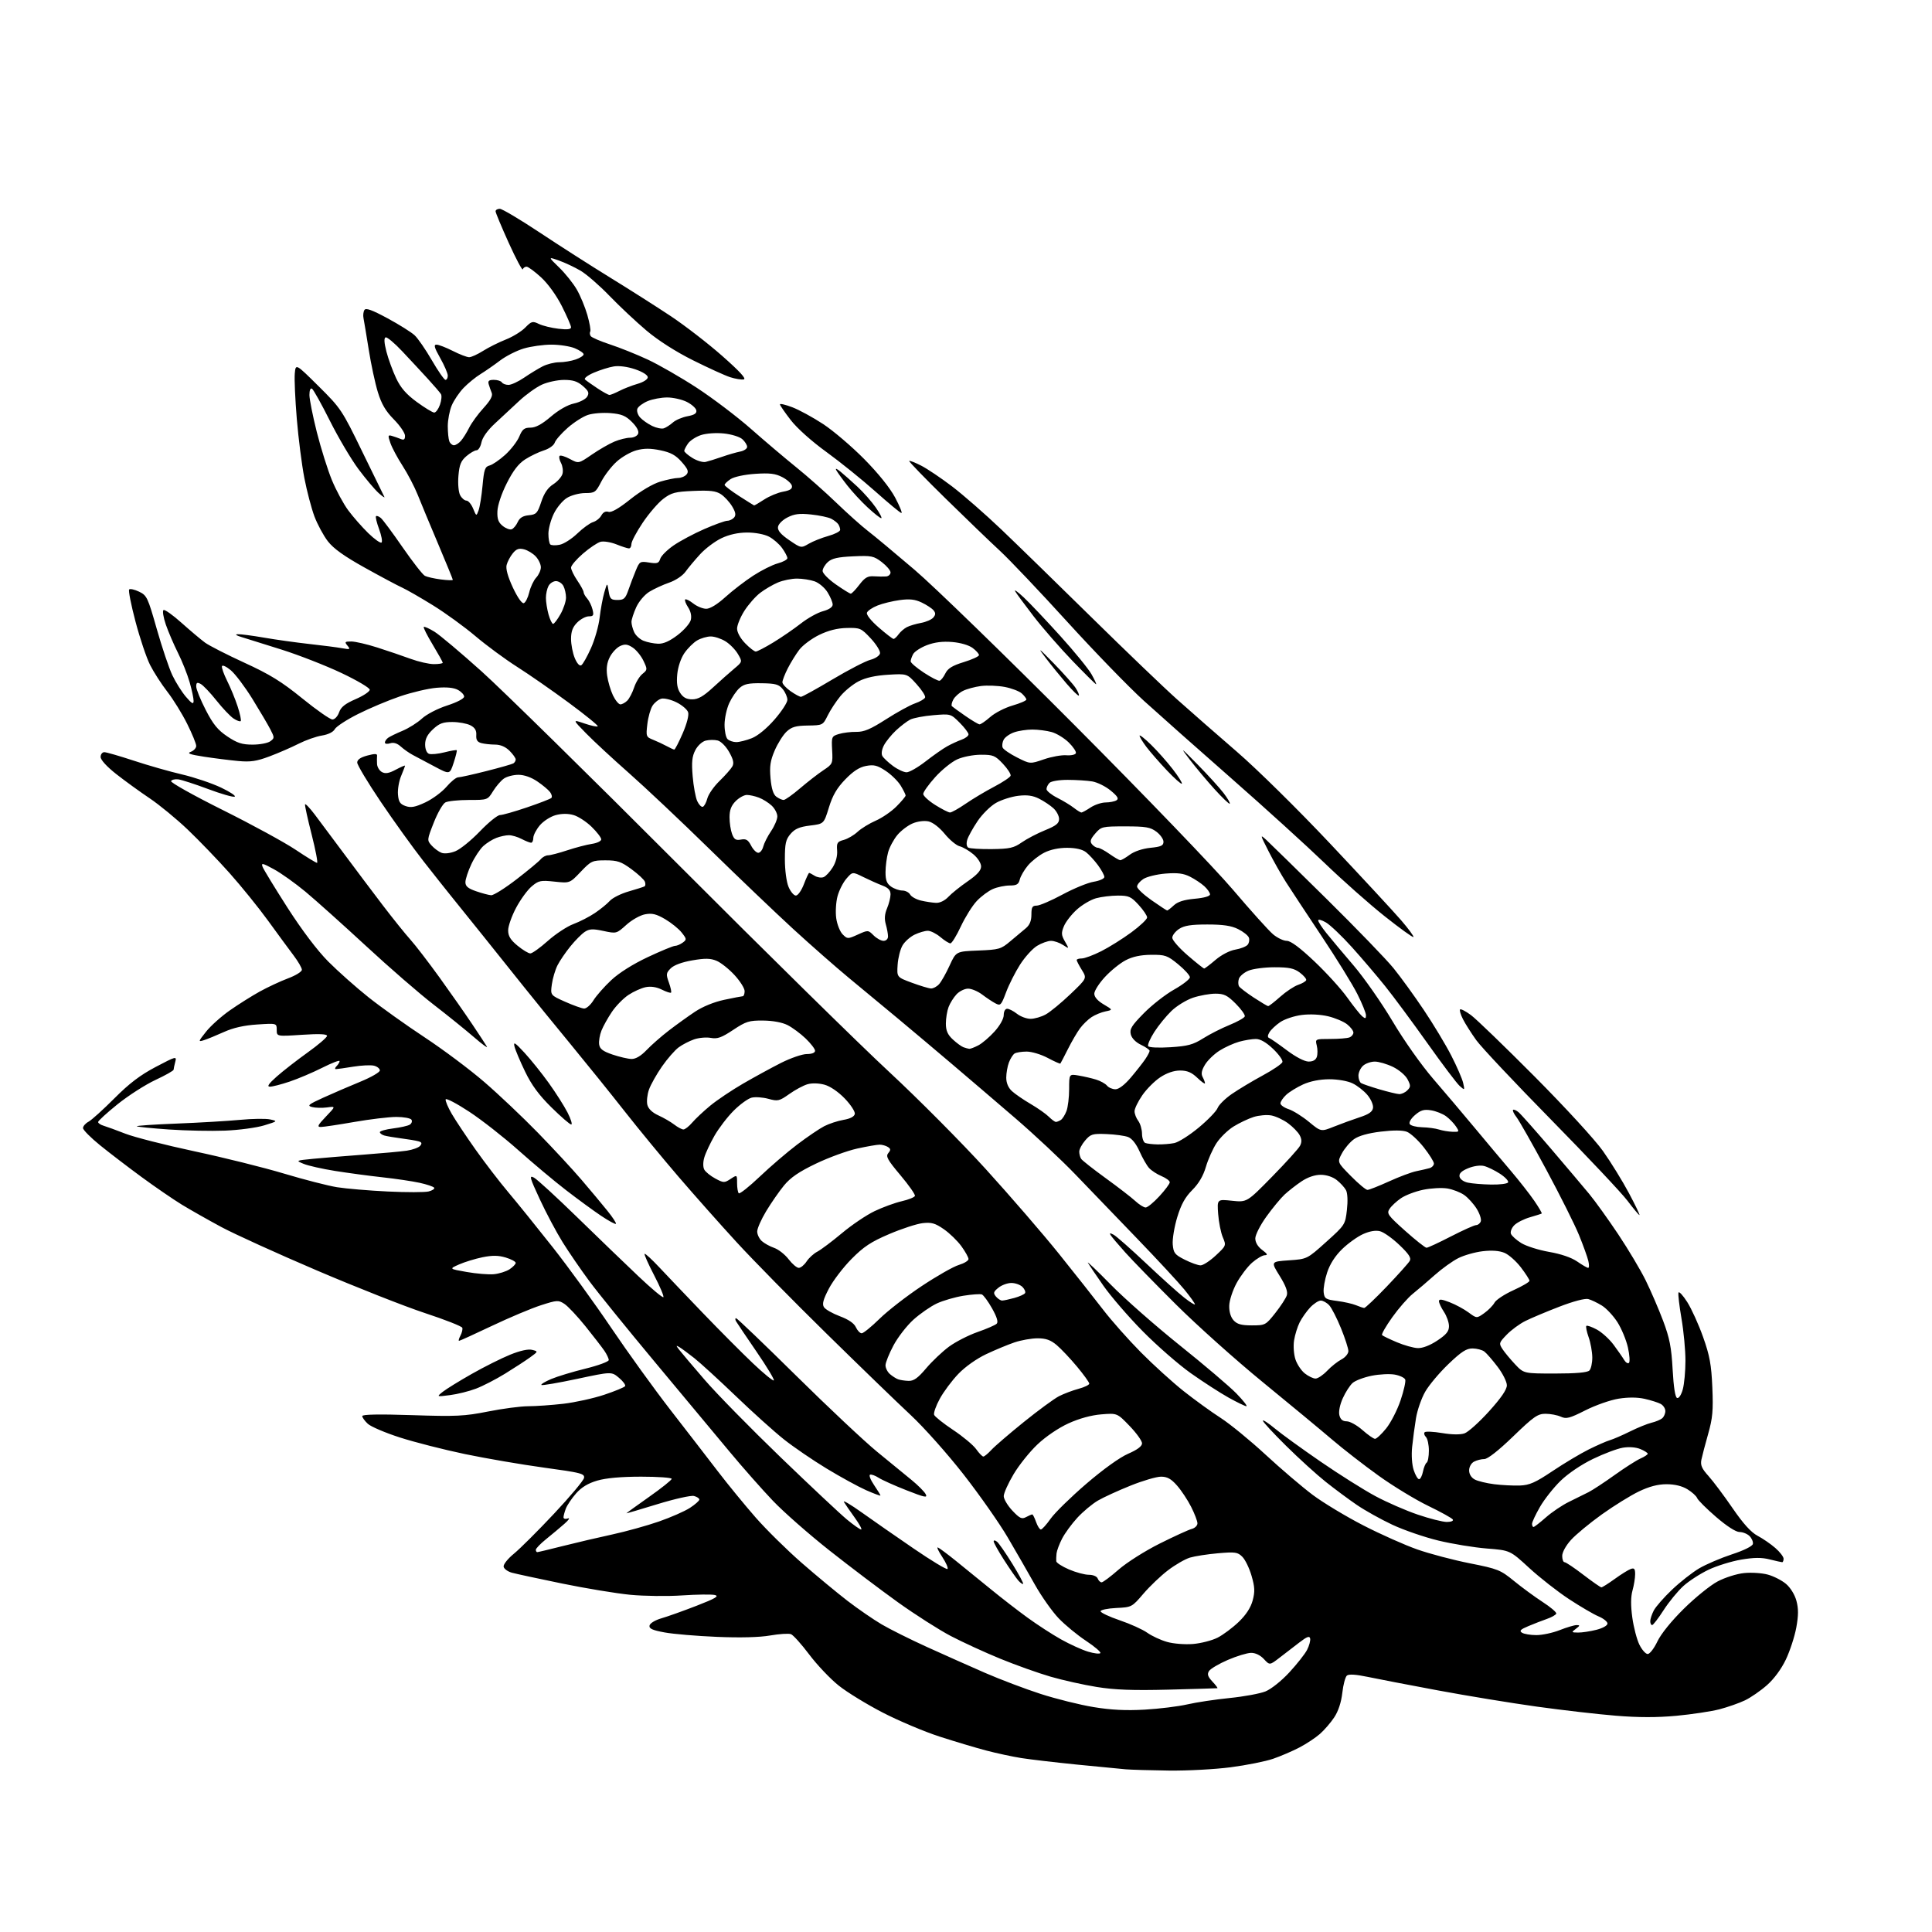 <?xml version="1.0" encoding="UTF-8" standalone="no"?>
<svg 
  version="1.1" 
  xmlns="http://www.w3.org/2000/svg" 
  xmlns:xlink="http://www.w3.org/1999/xlink" 
  xmlns:svg="http://www.w3.org/2000/svg"
  xmlns:rdf="http://www.w3.org/1999/02/22-rdf-syntax-ns#"
  xmlns:cc="http://creativecommons.org/ns#"
  xmlns:dc="http://purl.org/dc/elements/1.1/"
  viewBox="0 0 768 768"
  width="768"
  height="768"
>
<style>svg {background-color: white; }</style>"
<path stroke="none" fill="black" fill-rule="evenodd" d="M464.70,703.83C457.44,703.74 449.70,703.51 447.50,703.33C445.30,703.14 436.52,702.29 428.00,701.44C419.48,700.58 409.57,699.42 406.00,698.86C402.43,698.29 396.12,696.94 392.00,695.85C387.88,694.77 379.55,692.27 373.50,690.32C367.45,688.36 357.32,684.09 351.00,680.83C344.68,677.57 336.76,672.73 333.42,670.06C330.08,667.40 324.81,661.85 321.71,657.73C318.61,653.61 315.33,649.96 314.43,649.61C313.52,649.26 309.80,649.50 306.16,650.13C301.95,650.87 294.25,651.07 285.02,650.68C277.03,650.35 267.66,649.56 264.20,648.92C259.33,648.03 257.97,647.41 258.20,646.18C258.38,645.27 260.40,644.04 262.90,643.31C265.31,642.62 271.61,640.37 276.89,638.32C284.40,635.41 285.99,634.47 284.17,634.04C282.89,633.74 277.04,633.81 271.17,634.20C265.30,634.60 256.00,634.48 250.50,633.95C245.00,633.41 232.85,631.41 223.50,629.49C214.15,627.57 205.15,625.63 203.50,625.18C201.85,624.73 200.36,623.65 200.20,622.79C200.03,621.91 201.83,619.63 204.30,617.61C206.72,615.63 213.90,608.47 220.26,601.69C226.62,594.92 231.98,588.53 232.16,587.50C232.47,585.80 230.98,585.41 216.29,583.41C207.37,582.19 193.19,579.76 184.79,578.01C176.38,576.25 164.76,573.29 158.96,571.42C153.16,569.56 147.42,567.11 146.21,565.98C144.99,564.85 144.00,563.47 144.00,562.91C144.00,562.24 150.65,562.11 163.75,562.54C181.40,563.12 184.62,562.96 194.00,561.10C199.78,559.95 206.97,559.00 210.00,559.00C213.03,558.99 219.29,558.55 223.93,558.02C228.56,557.48 235.87,555.88 240.16,554.45C244.46,553.01 248.21,551.47 248.49,551.01C248.77,550.56 247.68,549.06 246.05,547.70C243.10,545.21 243.10,545.21 229.40,548.13C221.87,549.73 215.49,550.82 215.21,550.55C214.94,550.27 216.69,549.21 219.11,548.18C221.52,547.16 227.66,545.30 232.75,544.05C237.84,542.80 242.00,541.26 241.99,540.64C241.99,540.01 241.20,538.35 240.24,536.94C239.28,535.54 235.89,531.14 232.70,527.18C229.51,523.22 225.76,519.23 224.37,518.32C221.98,516.76 221.44,516.79 215.01,518.86C211.25,520.07 202.52,523.74 195.60,527.03C188.69,530.31 182.78,533.00 182.48,533.00C182.18,533.00 182.42,532.08 183.03,530.94C183.63,529.81 183.97,528.40 183.77,527.81C183.57,527.22 176.91,524.59 168.96,521.98C161.00,519.36 141.68,511.74 126.00,505.04C110.32,498.35 93.22,490.57 88.00,487.77C82.78,484.96 75.70,480.95 72.27,478.86C68.84,476.76 61.64,471.82 56.27,467.88C50.90,463.94 43.46,458.25 39.75,455.24C36.04,452.23 33.00,449.16 33.00,448.42C33.00,447.68 33.98,446.54 35.19,445.90C36.39,445.26 41.01,441.08 45.46,436.62C51.42,430.64 55.77,427.34 61.94,424.10C69.96,419.88 70.29,419.79 69.67,422.10C69.32,423.42 69.02,424.82 69.01,425.22C69.01,425.62 65.74,427.46 61.75,429.32C57.76,431.19 51.01,435.52 46.75,438.94C42.49,442.37 39.00,445.56 39.00,446.02C39.00,446.49 40.01,447.16 41.25,447.52C42.49,447.89 46.36,449.30 49.86,450.67C53.37,452.04 65.71,455.18 77.29,457.66C88.88,460.13 104.91,464.12 112.93,466.53C120.94,468.93 130.43,471.37 134.00,471.94C137.57,472.51 146.62,473.28 154.10,473.64C161.58,474.00 168.91,473.99 170.39,473.62C171.87,473.25 172.86,472.58 172.59,472.14C172.31,471.70 169.71,470.82 166.80,470.18C163.88,469.54 157.22,468.56 152.00,467.99C146.78,467.42 138.33,466.28 133.23,465.47C128.13,464.66 122.51,463.39 120.73,462.66C117.50,461.33 117.51,461.33 124.50,460.64C128.35,460.27 137.35,459.53 144.50,458.99C151.65,458.46 159.40,457.75 161.72,457.41C164.04,457.06 166.42,456.19 167.02,455.48C167.84,454.49 167.66,454.04 166.30,453.67C165.31,453.39 162.25,452.88 159.50,452.53C156.75,452.17 153.71,451.66 152.75,451.38C151.79,451.09 151.00,450.50 151.00,450.05C151.00,449.60 153.37,448.93 156.26,448.57C159.15,448.21 162.13,447.54 162.89,447.07C163.64,446.60 163.95,445.72 163.57,445.11C163.19,444.50 160.49,444.00 157.56,444.00C154.64,444.00 147.12,444.90 140.87,445.99C134.62,447.08 128.62,447.98 127.55,447.99C125.94,448.00 126.29,447.28 129.55,443.87C133.50,439.74 133.50,439.74 130.00,440.22C128.07,440.48 125.41,440.41 124.08,440.07C121.98,439.53 122.57,439.04 128.58,436.31C132.39,434.58 138.99,431.74 143.25,429.99C147.51,428.24 151.00,426.23 151.00,425.52C151.00,424.80 149.95,423.95 148.67,423.63C147.39,423.31 143.68,423.49 140.42,424.02C137.17,424.55 134.07,424.99 133.55,424.99C133.03,425.00 133.14,424.46 133.80,423.80C134.46,423.14 135.00,422.23 135.00,421.79C135.00,421.34 131.91,422.53 128.14,424.43C124.37,426.33 118.53,428.81 115.17,429.94C111.81,431.07 108.26,431.99 107.28,431.97C106.01,431.95 106.79,430.80 110.00,427.95C112.47,425.76 117.99,421.46 122.25,418.41C126.51,415.36 130.00,412.38 130.00,411.78C130.00,411.03 126.91,410.90 120.00,411.35C110.00,412.01 110.00,412.01 110.00,409.38C110.00,406.74 110.00,406.74 102.25,407.25C97.00,407.59 92.72,408.56 89.00,410.24C85.97,411.61 82.40,413.07 81.07,413.49C78.73,414.22 78.76,414.09 81.92,410.10C83.72,407.82 87.97,404.02 91.35,401.65C94.73,399.28 100.10,395.90 103.28,394.14C106.46,392.39 111.52,390.03 114.53,388.90C117.54,387.78 120.00,386.25 120.00,385.50C120.00,384.76 118.53,382.21 116.73,379.83C114.93,377.45 110.36,371.23 106.57,366.00C102.78,360.77 95.86,352.23 91.20,347.00C86.53,341.77 79.07,334.02 74.61,329.77C70.15,325.52 63.35,319.93 59.50,317.34C55.65,314.76 49.69,310.44 46.25,307.74C42.47,304.77 40.00,302.07 40.00,300.91C40.00,299.86 40.66,299.00 41.46,299.00C42.27,299.00 47.55,300.53 53.21,302.39C58.87,304.26 67.50,306.72 72.39,307.86C77.27,309.00 84.25,311.36 87.89,313.09C91.52,314.82 93.95,316.44 93.27,316.69C92.60,316.95 87.82,315.57 82.66,313.63C77.49,311.70 72.19,309.98 70.88,309.81C69.57,309.64 68.28,309.95 68.00,310.50C67.72,311.05 76.97,316.23 88.55,322.00C100.13,327.77 113.13,334.86 117.45,337.75C121.76,340.64 125.62,343.00 126.03,343.00C126.43,343.00 125.46,337.94 123.89,331.75C122.31,325.56 121.12,320.16 121.26,319.75C121.39,319.34 123.11,321.14 125.09,323.75C127.06,326.36 132.35,333.45 136.85,339.50C141.34,345.55 148.28,354.77 152.26,359.99C156.24,365.20 161.13,371.28 163.12,373.49C165.11,375.69 170.33,382.50 174.74,388.60C179.14,394.71 184.97,403.03 187.69,407.10C190.42,411.17 193.05,415.18 193.53,416.00C194.02,416.82 191.74,415.18 188.46,412.33C185.18,409.49 177.93,403.64 172.35,399.33C166.77,395.03 154.69,384.55 145.51,376.05C136.32,367.56 125.49,357.85 121.44,354.48C117.39,351.12 111.73,347.08 108.87,345.53C104.32,343.05 103.76,342.93 104.39,344.60C104.79,345.64 109.25,352.95 114.30,360.84C120.06,369.81 126.11,377.81 130.48,382.22C134.33,386.09 141.53,392.49 146.48,396.43C151.44,400.37 161.50,407.55 168.83,412.38C176.15,417.21 186.81,425.18 192.50,430.10C198.20,435.01 207.79,444.09 213.81,450.27C219.84,456.44 227.65,464.88 231.17,469.00C234.70,473.12 239.31,478.65 241.43,481.28C243.55,483.90 245.08,486.25 244.84,486.50C244.59,486.74 241.94,485.31 238.94,483.30C235.95,481.30 229.68,476.71 225.00,473.10C220.32,469.50 211.78,462.33 206.00,457.18C200.22,452.03 191.45,445.16 186.50,441.91C181.55,438.66 177.35,436.45 177.16,437.01C176.98,437.57 178.06,440.16 179.57,442.76C181.09,445.37 185.35,451.77 189.05,457.00C192.76,462.23 198.63,469.88 202.11,474.00C205.59,478.12 213.52,487.95 219.74,495.83C225.95,503.71 236.40,518.11 242.96,527.83C249.52,537.55 260.13,552.25 266.53,560.50C272.93,568.75 281.45,579.77 285.45,585.00C289.46,590.23 296.19,598.44 300.41,603.26C304.63,608.07 312.85,616.17 318.68,621.26C324.50,626.34 332.70,633.13 336.88,636.35C341.07,639.57 347.20,643.79 350.50,645.73C353.80,647.67 361.90,651.71 368.50,654.71C375.10,657.71 385.45,662.32 391.50,664.96C397.55,667.59 407.54,671.38 413.70,673.37C419.86,675.35 429.31,677.71 434.70,678.59C441.65,679.74 447.56,680.03 455.00,679.61C460.77,679.28 468.43,678.34 472.00,677.52C475.57,676.69 483.13,675.56 488.79,674.99C494.45,674.42 500.86,673.24 503.03,672.37C505.27,671.47 509.36,668.22 512.50,664.83C515.53,661.55 518.72,657.52 519.57,655.87C520.42,654.22 520.98,652.19 520.81,651.35C520.57,650.19 519.59,650.54 516.50,652.92C514.30,654.61 510.75,657.35 508.61,658.99C504.72,661.99 504.72,661.99 502.41,659.49C500.97,657.95 499.03,657.01 497.30,657.04C495.76,657.06 491.61,658.32 488.07,659.85C484.53,661.38 481.17,663.36 480.60,664.27C479.80,665.53 480.12,666.49 481.96,668.46C483.27,669.85 484.16,671.04 483.92,671.09C483.69,671.14 474.95,671.39 464.50,671.66C450.29,672.02 443.10,671.75 435.99,670.60C430.76,669.76 422.50,667.92 417.64,666.51C412.78,665.10 403.78,661.89 397.65,659.38C391.52,656.87 382.66,652.80 377.97,650.35C373.28,647.89 363.83,641.86 356.97,636.95C350.11,632.03 337.86,622.77 329.75,616.36C321.63,609.95 311.51,601.06 307.25,596.59C302.99,592.13 295.20,583.31 289.95,576.99C284.70,570.67 271.39,554.70 260.38,541.50C249.37,528.29 237.63,513.81 234.29,509.30C230.95,504.80 226.17,497.83 223.66,493.81C221.16,489.79 217.07,482.10 214.58,476.73C210.54,468.02 210.29,467.08 212.27,468.13C213.50,468.78 221.25,475.89 229.50,483.93C237.75,491.97 248.69,502.52 253.82,507.37C258.94,512.23 263.39,515.94 263.70,515.64C264.01,515.33 262.36,511.42 260.04,506.96C257.72,502.50 256.01,498.66 256.24,498.42C256.47,498.19 259.09,500.59 262.05,503.75C265.01,506.91 272.85,515.13 279.47,522.02C286.09,528.90 295.00,537.86 299.27,541.91C303.54,545.97 307.30,549.04 307.61,548.73C307.92,548.42 304.83,543.29 300.74,537.33C296.66,531.37 292.99,525.94 292.60,525.25C292.20,524.56 292.21,524.00 292.60,524.00C293.00,524.00 303.72,534.26 316.41,546.79C329.11,559.33 343.59,572.94 348.59,577.04C353.60,581.15 359.78,586.20 362.33,588.29C364.88,590.37 367.42,592.91 367.96,593.93C368.81,595.52 367.67,595.29 360.30,592.39C355.54,590.52 350.57,588.29 349.26,587.43C347.95,586.58 346.43,586.02 345.88,586.21C345.33,586.39 346.03,588.24 347.44,590.31C348.85,592.39 350.00,594.27 350.00,594.49C350.00,594.71 347.43,593.75 344.29,592.37C341.16,590.98 334.07,587.10 328.54,583.74C323.02,580.39 315.37,575.16 311.55,572.12C307.73,569.08 299.18,561.39 292.55,555.02C285.92,548.66 278.48,541.85 276.00,539.88C273.52,537.92 270.82,535.93 270.00,535.46C268.67,534.71 268.67,534.84 269.99,536.56C270.81,537.63 275.36,543.00 280.11,548.50C284.85,554.00 298.43,567.84 310.27,579.26C322.12,590.68 333.99,601.82 336.64,604.01C339.29,606.21 341.85,608.00 342.32,608.00C342.79,608.00 341.63,605.86 339.74,603.25C337.86,600.64 335.93,597.84 335.46,597.03C334.99,596.22 338.18,598.10 342.55,601.22C346.92,604.34 356.24,610.82 363.25,615.61C370.26,620.41 376.29,624.04 376.64,623.69C377.00,623.33 376.06,621.18 374.56,618.91C373.05,616.63 372.27,614.94 372.82,615.14C373.37,615.34 376.61,617.75 380.02,620.50C383.43,623.25 389.65,628.31 393.86,631.74C398.06,635.18 404.65,640.28 408.50,643.07C412.35,645.87 418.33,649.75 421.80,651.69C425.26,653.63 430.08,655.82 432.52,656.56C434.96,657.29 437.16,657.54 437.42,657.12C437.68,656.70 435.11,654.51 431.70,652.25C428.29,650.00 423.41,645.98 420.86,643.33C418.31,640.67 414.06,634.67 411.43,630.00C408.80,625.33 403.95,616.88 400.64,611.24C397.34,605.59 389.43,594.31 383.07,586.16C376.65,577.94 367.27,567.40 362.00,562.49C356.77,557.62 341.69,543.03 328.49,530.07C315.28,517.11 299.21,500.77 292.79,493.76C286.36,486.76 275.98,475.06 269.71,467.76C263.45,460.47 253.86,448.83 248.41,441.89C242.96,434.95 233.17,422.80 226.66,414.89C220.14,406.98 211.94,396.90 208.43,392.50C204.92,388.10 197.54,378.88 192.03,372.00C186.52,365.12 180.68,357.87 179.05,355.87C177.42,353.87 172.61,347.79 168.36,342.37C164.12,336.94 156.45,326.28 151.32,318.67C146.19,311.07 142.00,304.07 142.00,303.13C142.00,301.97 143.30,301.07 146.01,300.34C148.94,299.56 149.99,299.57 149.89,300.39C149.82,301.00 149.82,302.50 149.88,303.71C149.95,304.93 150.83,306.38 151.85,306.92C153.21,307.65 154.66,307.40 157.35,305.95C159.36,304.88 161.00,304.17 161.00,304.38C161.00,304.58 160.30,306.43 159.45,308.48C158.59,310.52 158.03,313.83 158.20,315.83C158.44,318.75 159.03,319.65 161.22,320.42C163.38,321.17 165.02,320.86 169.09,318.96C171.91,317.63 175.68,314.85 177.46,312.78C179.24,310.70 181.33,309.00 182.12,309.00C182.90,309.00 187.96,307.88 193.35,306.51C198.74,305.15 203.56,303.77 204.07,303.46C204.58,303.14 205.00,302.44 205.00,301.90C205.00,301.35 203.90,299.80 202.55,298.45C200.94,296.85 198.95,296.00 196.80,295.99C194.98,295.98 192.52,295.71 191.33,295.39C189.73,294.96 189.20,294.11 189.33,292.21C189.45,290.36 188.79,289.25 187.00,288.32C185.62,287.61 182.41,287.02 179.86,287.01C176.10,287.00 174.62,287.55 172.11,289.90C169.91,291.95 169.00,293.72 169.00,295.93C169.00,297.81 169.61,299.30 170.52,299.65C171.35,299.97 174.11,299.71 176.64,299.07C179.17,298.43 181.39,298.05 181.56,298.23C181.73,298.40 181.18,300.65 180.33,303.23C178.79,307.92 178.79,307.92 172.76,304.71C169.44,302.94 165.55,300.88 164.11,300.12C162.68,299.36 160.53,297.86 159.34,296.78C157.90,295.47 156.47,295.03 155.09,295.47C153.94,295.84 153.00,295.71 153.00,295.19C153.00,294.67 153.56,293.83 154.25,293.31C154.94,292.80 157.53,291.54 160.00,290.51C162.47,289.48 165.95,287.29 167.72,285.65C169.55,283.96 173.89,281.70 177.72,280.46C181.67,279.18 184.50,277.70 184.50,276.91C184.50,276.17 183.38,274.96 182.00,274.23C180.34,273.34 177.48,273.07 173.50,273.41C170.20,273.69 163.68,275.22 159.00,276.82C154.32,278.41 146.81,281.57 142.29,283.85C137.77,286.12 133.63,288.83 133.08,289.86C132.46,291.00 130.47,291.99 127.95,292.39C125.69,292.75 121.53,294.22 118.70,295.65C115.88,297.08 110.69,299.34 107.17,300.66C101.96,302.62 99.61,302.97 94.63,302.51C91.26,302.19 85.17,301.43 81.09,300.80C75.45,299.93 74.20,299.47 75.84,298.86C77.03,298.42 78.00,297.36 78.00,296.51C78.00,295.65 76.38,291.70 74.40,287.73C72.42,283.75 68.88,278.02 66.54,275.00C64.19,271.98 61.10,267.17 59.66,264.33C58.22,261.48 55.61,253.72 53.86,247.08C52.10,240.43 50.97,234.69 51.35,234.32C51.72,233.95 53.49,234.34 55.29,235.20C58.37,236.67 58.76,237.49 62.32,250.04C64.40,257.34 67.18,265.61 68.51,268.41C69.83,271.21 72.27,275.07 73.92,277.00C76.27,279.74 76.93,280.10 76.96,278.65C76.98,277.64 76.27,274.26 75.37,271.15C74.48,268.04 72.39,262.80 70.73,259.50C69.08,256.21 66.91,251.15 65.92,248.28C64.93,245.40 64.52,242.80 65.00,242.50C65.48,242.20 68.72,244.50 72.19,247.61C75.66,250.71 79.85,254.24 81.50,255.45C83.15,256.65 90.21,260.26 97.19,263.46C107.29,268.09 111.96,270.97 120.17,277.64C125.83,282.24 131.22,286.00 132.14,286.00C133.07,286.00 134.24,284.75 134.79,283.17C135.52,281.06 137.20,279.73 141.37,277.92C144.45,276.59 146.97,274.91 146.98,274.18C146.99,273.45 141.94,270.47 135.75,267.54C129.56,264.61 118.88,260.43 112.00,258.25C105.12,256.07 97.92,253.82 96.00,253.24C93.87,252.61 93.28,252.17 94.50,252.11C95.60,252.05 100.33,252.67 105.00,253.48C109.67,254.29 117.78,255.42 123.00,256.00C128.22,256.57 134.07,257.33 136.00,257.68C139.18,258.25 139.37,258.16 138.13,256.66C136.90,255.18 137.07,255.00 139.63,255.00C141.21,255.00 145.88,256.08 150.00,257.40C154.12,258.72 160.08,260.74 163.23,261.90C166.37,263.05 170.54,264.00 172.48,264.00C174.41,264.00 176.00,263.75 176.00,263.45C176.00,263.14 174.20,259.91 172.01,256.27C169.81,252.63 168.21,249.45 168.45,249.21C168.70,248.97 170.61,249.83 172.70,251.11C174.79,252.40 183.25,259.52 191.50,266.94C199.75,274.36 234.85,308.84 269.50,343.56C304.15,378.28 341.90,415.40 353.39,426.04C364.87,436.69 382.20,454.11 391.89,464.77C401.57,475.43 414.68,490.60 421.00,498.47C427.32,506.35 435.20,516.32 438.50,520.62C441.80,524.93 448.55,532.54 453.50,537.55C458.45,542.55 466.10,549.49 470.50,552.98C474.90,556.46 481.51,561.25 485.18,563.61C488.86,565.97 496.89,572.54 503.02,578.20C509.15,583.87 517.62,591.09 521.83,594.25C526.05,597.40 535.12,602.87 542.00,606.40C548.87,609.93 558.51,614.22 563.42,615.94C568.32,617.66 577.69,620.13 584.23,621.43C595.43,623.65 596.45,624.06 601.81,628.44C604.94,631.00 610.07,634.76 613.20,636.80C616.34,638.83 618.79,640.91 618.64,641.42C618.50,641.92 616.84,642.88 614.94,643.54C613.05,644.20 609.71,645.50 607.52,646.42C604.39,647.73 603.85,648.29 605.02,649.03C605.83,649.55 608.40,649.98 610.71,649.98C613.03,649.99 617.21,649.10 620.00,648.00C622.79,646.90 625.82,646.00 626.73,646.00C628.14,646.00 628.09,646.22 626.44,647.47C624.58,648.87 624.62,648.94 627.31,648.97C628.85,648.99 632.11,648.50 634.56,647.88C637.10,647.24 639.00,646.18 639.00,645.39C639.00,644.64 637.40,643.36 635.45,642.54C633.50,641.73 628.21,638.63 623.70,635.67C619.19,632.71 612.07,627.13 607.88,623.28C600.27,616.28 600.27,616.28 591.06,615.56C586.00,615.16 577.32,613.74 571.78,612.40C566.24,611.06 558.01,608.23 553.49,606.11C548.96,603.99 542.62,600.45 539.38,598.24C536.15,596.04 530.58,591.91 527.00,589.06C523.42,586.22 516.34,579.78 511.25,574.75C506.16,569.72 502.00,565.22 502.00,564.74C502.00,564.27 504.14,565.66 506.75,567.83C509.36,570.00 517.58,575.95 525.00,581.05C532.42,586.15 542.21,592.31 546.75,594.74C551.29,597.18 558.86,600.48 563.58,602.08C568.30,603.69 573.50,605.00 575.14,605.00C576.83,605.00 577.86,604.58 577.51,604.02C577.18,603.48 572.77,601.04 567.70,598.59C562.64,596.14 553.77,590.75 548.00,586.60C542.23,582.46 533.90,575.99 529.50,572.23C525.10,568.47 512.73,558.23 502.01,549.46C491.28,540.70 475.73,526.77 467.43,518.51C459.14,510.26 450.08,500.96 447.30,497.85C444.51,494.74 441.91,491.66 441.50,491.00C440.94,490.10 441.24,490.06 442.71,490.84C443.78,491.42 449.57,496.52 455.58,502.19C461.58,507.86 468.41,514.00 470.75,515.83C473.09,517.67 475.00,518.86 475.00,518.47C475.00,518.09 473.12,515.47 470.82,512.64C468.52,509.81 460.08,500.71 452.07,492.40C444.06,484.10 433.00,472.61 427.50,466.88C422.00,461.15 411.23,451.07 403.57,444.48C395.91,437.89 384.60,428.23 378.45,423.00C372.30,417.77 362.59,409.60 356.88,404.84C351.17,400.08 342.39,392.80 337.37,388.67C332.36,384.53 322.46,375.83 315.37,369.34C308.29,362.84 293.27,348.50 282.00,337.47C270.73,326.44 256.32,312.86 250.00,307.29C243.68,301.72 236.03,294.64 233.02,291.56C227.53,285.96 227.53,285.96 232.32,287.59C234.95,288.49 237.33,289.00 237.61,288.72C237.89,288.45 232.71,284.23 226.11,279.36C219.51,274.49 210.24,268.05 205.53,265.06C200.81,262.06 193.37,256.58 189.00,252.88C184.62,249.17 177.02,243.66 172.12,240.63C167.21,237.59 161.69,234.42 159.85,233.58C158.01,232.75 151.32,229.18 145.00,225.66C136.84,221.12 132.58,218.08 130.33,215.17C128.59,212.91 126.19,208.46 124.99,205.28C123.80,202.10 121.99,195.22 120.98,190.00C119.97,184.78 118.62,174.20 117.98,166.50C117.34,158.80 116.98,150.70 117.18,148.50C117.54,144.50 117.54,144.50 126.64,153.52C135.48,162.28 135.96,163.00 143.99,179.52C148.53,188.86 152.48,196.95 152.78,197.50C153.08,198.05 152.06,197.38 150.52,196.00C148.99,194.62 145.36,190.33 142.47,186.45C139.58,182.57 134.48,173.94 131.14,167.28C127.80,160.61 124.60,154.87 124.03,154.52C123.41,154.13 123.00,155.11 123.00,157.00C123.00,158.71 124.33,165.38 125.95,171.81C127.58,178.24 130.27,186.80 131.93,190.84C133.60,194.87 136.51,200.27 138.41,202.84C140.30,205.40 143.90,209.50 146.40,211.94C148.91,214.38 151.28,216.05 151.68,215.65C152.08,215.25 151.63,212.85 150.69,210.31C149.75,207.77 149.20,205.47 149.47,205.20C149.73,204.93 150.59,205.25 151.38,205.90C152.17,206.55 156.07,211.81 160.06,217.59C164.06,223.37 168.04,228.47 168.91,228.91C169.78,229.36 172.64,230.00 175.25,230.34C177.86,230.68 180.00,230.75 180.00,230.48C180.00,230.22 177.38,223.82 174.18,216.25C170.98,208.69 167.31,199.88 166.04,196.68C164.76,193.48 162.06,188.31 160.04,185.18C158.02,182.06 155.84,177.99 155.20,176.14C154.14,173.11 154.20,172.82 155.76,173.27C156.72,173.55 158.29,174.10 159.25,174.49C160.57,175.04 161.00,174.73 161.00,173.22C161.00,172.12 159.01,169.21 156.58,166.74C153.30,163.42 151.65,160.61 150.20,155.88C149.12,152.37 147.49,144.78 146.58,139.00C145.66,133.22 144.72,127.60 144.50,126.49C144.27,125.39 144.43,123.92 144.86,123.23C145.43,122.31 147.81,123.16 154.02,126.51C158.63,129.00 163.48,132.04 164.81,133.27C166.13,134.49 169.22,138.99 171.69,143.25C174.16,147.51 176.59,151.00 177.09,151.00C177.59,151.00 178.00,150.25 178.00,149.33C178.00,148.41 176.65,145.26 174.99,142.33C172.64,138.16 172.32,137.00 173.52,137.00C174.37,137.00 177.29,138.13 180.00,139.50C182.71,140.88 185.63,142.00 186.49,142.00C187.34,142.00 189.83,140.87 192.03,139.48C194.22,138.10 198.28,136.07 201.04,134.98C203.80,133.90 207.29,131.76 208.78,130.23C211.28,127.68 211.72,127.57 214.23,128.78C215.73,129.50 219.22,130.36 221.98,130.68C225.47,131.10 227.00,130.92 227.00,130.11C227.00,129.47 225.37,125.71 223.38,121.75C221.21,117.46 217.88,112.83 215.13,110.29C212.58,107.94 209.97,106.02 209.33,106.01C208.69,106.00 208.01,106.47 207.82,107.05C207.63,107.62 205.11,102.90 202.23,96.55C199.36,90.19 197.00,84.55 197.00,84.00C197.00,83.45 197.75,83.00 198.67,83.00C199.59,83.00 206.67,87.21 214.42,92.35C222.16,97.50 234.80,105.58 242.50,110.32C250.20,115.05 261.09,121.98 266.70,125.71C272.31,129.45 281.50,136.55 287.11,141.50C294.08,147.65 296.79,150.60 295.65,150.82C294.73,151.00 292.30,150.60 290.24,149.94C288.18,149.27 281.55,146.25 275.50,143.23C268.66,139.82 261.66,135.35 257.00,131.42C252.88,127.94 246.25,121.73 242.28,117.61C238.31,113.49 233.12,108.98 230.75,107.59C228.38,106.20 224.50,104.38 222.14,103.55C217.86,102.04 217.86,102.04 222.28,106.34C224.71,108.70 227.86,112.63 229.27,115.07C230.69,117.51 232.58,122.08 233.49,125.24C234.39,128.39 234.91,131.34 234.63,131.78C234.36,132.23 234.44,133.05 234.82,133.61C235.19,134.16 238.65,135.65 242.50,136.92C246.35,138.18 253.10,140.89 257.50,142.94C261.90,144.99 270.68,150.04 277.00,154.16C283.32,158.29 293.00,165.63 298.50,170.47C304.00,175.32 312.10,182.18 316.50,185.73C320.90,189.27 328.10,195.64 332.50,199.89C336.90,204.13 342.52,209.15 344.99,211.05C347.47,212.95 355.79,219.88 363.49,226.45C371.20,233.02 399.93,260.92 427.35,288.45C455.36,316.56 482.85,345.14 490.08,353.64C497.16,361.97 504.35,369.96 506.05,371.39C507.76,372.83 510.21,374.00 511.51,374.00C513.09,374.00 516.72,376.70 522.52,382.19C527.27,386.69 533.16,393.16 535.58,396.57C538.01,399.97 540.68,403.32 541.50,404.00C542.73,405.02 543.00,404.95 543.00,403.60C543.00,402.69 541.45,398.87 539.55,395.11C537.66,391.34 531.25,380.97 525.30,372.05C519.36,363.13 513.01,353.50 511.20,350.66C509.38,347.82 506.29,342.35 504.33,338.50C500.82,331.60 500.81,331.54 503.50,334.00C505.00,335.38 515.80,345.95 527.50,357.50C539.20,369.05 551.11,381.37 553.95,384.88C556.80,388.39 562.21,395.85 565.97,401.46C569.74,407.07 574.65,415.22 576.89,419.58C579.13,423.94 581.26,428.85 581.63,430.50C582.29,433.46 582.27,433.48 580.24,431.68C579.11,430.68 573.33,423.03 567.41,414.68C561.48,406.33 553.92,396.12 550.61,392.00C547.30,387.88 541.35,380.90 537.39,376.50C533.42,372.10 528.79,367.69 527.09,366.69C525.39,365.70 524.00,365.33 524.00,365.87C524.00,366.40 525.46,368.67 527.25,370.90C529.04,373.13 533.91,378.94 538.08,383.81C542.25,388.69 549.21,398.65 553.55,405.95C558.07,413.58 564.96,423.33 569.73,428.87C574.30,434.16 581.74,442.96 586.27,448.40C590.80,453.85 597.22,461.50 600.55,465.40C603.87,469.31 608.08,474.67 609.89,477.32C611.71,479.97 613.04,482.25 612.85,482.39C612.66,482.53 610.56,483.20 608.19,483.88C605.82,484.56 603.02,485.98 601.97,487.03C600.91,488.09 600.30,489.63 600.62,490.46C600.94,491.28 602.79,492.94 604.74,494.15C606.69,495.35 611.67,496.93 615.80,497.65C620.54,498.47 624.67,499.89 626.97,501.48C628.97,502.86 630.93,504.00 631.32,504.00C631.72,504.00 631.75,502.76 631.39,501.25C631.04,499.74 629.38,495.12 627.70,491.00C626.03,486.88 620.17,475.18 614.69,465.00C609.20,454.82 603.87,445.42 602.84,444.10C601.81,442.78 601.19,441.47 601.46,441.20C601.73,440.94 602.71,441.34 603.64,442.11C604.56,442.87 610.31,449.35 616.42,456.50C622.52,463.65 629.43,471.82 631.76,474.64C634.10,477.47 639.27,484.67 643.26,490.64C647.25,496.62 652.18,504.88 654.20,509.00C656.23,513.12 659.34,520.33 661.10,525.00C663.70,531.92 664.41,535.52 664.90,544.42C665.29,551.48 665.92,555.48 666.69,555.73C667.36,555.95 668.33,554.48 668.93,552.31C669.51,550.22 669.99,545.09 669.99,540.93C670.00,536.76 669.29,529.22 668.42,524.16C667.55,519.11 667.01,514.46 667.22,513.84C667.43,513.21 669.00,514.91 670.71,517.60C672.42,520.30 675.26,526.55 677.01,531.50C679.64,538.90 680.29,542.45 680.68,551.50C681.07,560.68 680.80,563.74 679.02,570.00C677.85,574.12 676.64,578.74 676.33,580.25C675.89,582.43 676.49,583.80 679.17,586.76C681.03,588.83 685.33,594.57 688.72,599.51C692.97,605.70 696.06,609.12 698.67,610.50C700.75,611.60 703.92,613.78 705.72,615.35C707.53,616.92 709.00,618.84 709.00,619.60C709.00,620.37 708.75,621.00 708.44,621.00C708.14,621.00 705.92,620.50 703.51,619.90C700.27,619.08 697.32,619.10 692.16,619.97C688.33,620.62 682.50,622.42 679.20,623.98C675.91,625.54 671.40,628.45 669.19,630.45C666.98,632.45 663.44,636.76 661.33,640.03C659.23,643.30 657.16,645.99 656.75,645.99C656.34,646.00 656.00,645.30 656.00,644.45C656.00,643.60 656.63,641.69 657.40,640.20C658.17,638.72 661.43,634.99 664.65,631.93C667.87,628.87 672.74,625.04 675.48,623.43C678.23,621.82 684.08,619.32 688.48,617.87C693.25,616.31 696.62,614.64 696.80,613.74C696.96,612.92 696.37,611.51 695.48,610.62C694.59,609.73 692.79,609.00 691.49,609.00C690.03,609.00 686.44,606.69 682.17,603.01C678.34,599.71 674.96,596.34 674.64,595.51C674.33,594.69 672.59,593.11 670.78,592.01C668.66,590.71 665.74,590.01 662.50,590.00C659.05,590.00 655.64,590.89 651.50,592.87C648.20,594.45 641.55,598.57 636.73,602.02C631.90,605.48 626.39,610.04 624.48,612.16C622.46,614.39 621.00,617.06 621.00,618.50C621.00,619.88 621.42,621.00 621.94,621.00C622.46,621.00 625.82,623.25 629.40,626.00C632.99,628.75 636.22,631.00 636.58,631.00C636.94,631.00 639.32,629.50 641.87,627.66C644.41,625.82 647.29,624.03 648.25,623.69C649.64,623.19 650.00,623.62 649.99,625.78C649.99,627.28 649.52,630.19 648.94,632.26C648.24,634.80 648.22,638.30 648.87,643.01C649.40,646.86 650.66,651.69 651.67,653.75C652.68,655.81 654.17,657.50 654.99,657.50C655.80,657.50 657.53,655.26 658.83,652.52C660.26,649.51 664.41,644.37 669.35,639.50C673.83,635.07 679.87,630.19 682.77,628.65C685.69,627.10 690.38,625.61 693.27,625.32C696.15,625.02 700.39,625.29 702.70,625.92C705.02,626.54 708.27,628.20 709.94,629.60C711.72,631.10 713.43,633.86 714.10,636.32C714.95,639.47 714.94,642.10 714.05,647.00C713.39,650.58 711.53,656.28 709.91,659.68C708.11,663.47 705.19,667.42 702.39,669.88C699.88,672.10 695.95,674.81 693.66,675.91C691.37,677.01 686.80,678.61 683.51,679.47C680.21,680.32 672.52,681.48 666.43,682.05C658.76,682.76 651.35,682.76 642.42,682.03C635.31,681.46 621.17,679.83 611.00,678.42C600.83,677.01 583.05,674.09 571.50,671.94C559.95,669.79 547.37,667.36 543.55,666.56C538.99,665.60 536.19,665.43 535.42,666.06C534.78,666.60 533.95,669.69 533.59,672.94C533.16,676.71 532.00,680.23 530.38,682.67C528.99,684.78 526.42,687.75 524.67,689.28C522.93,690.81 519.26,693.23 516.52,694.66C513.78,696.09 509.09,698.11 506.09,699.14C503.08,700.18 495.51,701.69 489.26,702.51C483.01,703.33 471.96,703.92 464.70,703.83zM474.26,653.51C477.43,653.24 481.82,652.11 484.02,650.99C486.22,649.87 489.99,647.05 492.41,644.73C495.34,641.91 497.19,639.06 497.96,636.19C498.90,632.68 498.81,630.87 497.51,626.40C496.64,623.39 494.99,619.99 493.85,618.85C491.99,616.99 491.04,616.85 484.14,617.45C479.94,617.82 474.93,618.60 473.00,619.18C471.07,619.77 467.16,622.03 464.30,624.21C461.44,626.38 457.04,630.58 454.51,633.54C449.97,638.85 449.87,638.91 443.71,639.20C440.30,639.37 437.50,639.95 437.50,640.50C437.50,641.05 440.93,642.67 445.13,644.10C449.32,645.52 454.25,647.75 456.07,649.05C457.89,650.34 461.43,651.99 463.94,652.69C466.50,653.42 471.03,653.77 474.26,653.51zM406.71,629.62C406.50,629.84 405.62,629.22 404.77,628.26C403.92,627.29 401.37,623.62 399.11,620.09C396.85,616.57 395.00,613.25 395.00,612.72C395.00,612.18 395.59,612.25 396.36,612.88C397.10,613.50 399.83,617.43 402.41,621.62C404.99,625.80 406.93,629.40 406.71,629.62zM437.91,629.00C438.45,629.00 441.49,626.72 444.68,623.93C447.91,621.11 455.13,616.53 460.99,613.60C466.77,610.71 472.51,608.09 473.75,607.77C474.99,607.45 476.00,606.46 476.00,605.56C476.00,604.67 474.88,601.72 473.50,599.00C472.13,596.29 469.61,592.48 467.90,590.54C465.53,587.84 464.01,587.00 461.52,587.00C459.72,587.00 454.26,588.60 449.38,590.57C444.49,592.53 438.67,595.20 436.44,596.50C434.21,597.80 430.53,600.87 428.26,603.33C426.00,605.79 423.26,609.54 422.18,611.66C421.09,613.78 420.11,616.41 419.99,617.51C419.87,618.60 419.82,620.01 419.88,620.63C419.95,621.25 422.22,622.71 424.94,623.88C427.65,625.04 431.20,626.00 432.83,626.00C434.53,626.00 436.03,626.63 436.36,627.50C436.68,628.33 437.38,629.00 437.91,629.00zM213.57,617.00C213.88,617.00 218.49,615.90 223.82,614.55C229.14,613.21 237.97,611.14 243.44,609.96C248.91,608.77 257.24,606.46 261.94,604.82C266.65,603.18 272.19,600.75 274.25,599.41C276.31,598.07 278.00,596.58 278.00,596.10C278.00,595.62 277.04,594.98 275.87,594.68C274.70,594.37 268.18,595.83 261.37,597.92C254.57,600.01 249.00,601.65 249.00,601.56C249.00,601.47 253.05,598.54 258.00,595.05C262.95,591.57 267.00,588.33 267.00,587.86C267.00,587.39 261.56,587.00 254.90,587.00C246.92,587.00 240.99,587.53 237.46,588.55C233.75,589.63 231.16,591.20 228.99,593.67C227.27,595.62 225.45,598.33 224.93,599.68C224.42,601.03 224.00,602.60 224.00,603.17C224.00,603.75 224.79,603.94 225.75,603.60C226.71,603.26 226.09,604.23 224.36,605.74C222.63,607.26 219.37,609.99 217.11,611.81C214.85,613.63 213.00,615.54 213.00,616.06C213.00,616.58 213.26,617.00 213.57,617.00zM413.76,608.00C414.23,608.00 415.98,606.07 417.64,603.71C419.30,601.35 425.68,595.11 431.80,589.85C438.54,584.06 445.12,579.33 448.45,577.89C452.11,576.30 453.97,574.91 453.98,573.75C453.99,572.78 451.77,569.68 449.05,566.86C444.10,561.72 444.10,561.72 437.80,562.23C433.80,562.55 429.04,563.86 424.76,565.80C420.79,567.61 415.72,571.04 412.42,574.17C409.33,577.08 405.05,582.43 402.91,586.04C400.76,589.66 399.00,593.57 399.00,594.74C399.00,595.90 400.55,598.50 402.43,600.50C405.34,603.58 406.18,603.98 407.87,603.07C408.97,602.48 410.08,602.00 410.34,602.00C410.59,602.00 411.27,603.35 411.85,605.00C412.43,606.65 413.28,608.00 413.76,608.00zM609.60,607.00C609.92,607.00 612.16,605.27 614.55,603.16C616.95,601.05 621.07,598.28 623.71,597.00C626.34,595.72 629.85,593.98 631.50,593.14C633.15,592.30 637.80,589.24 641.83,586.35C645.87,583.46 650.48,580.51 652.08,579.80C653.69,579.09 655.00,578.23 655.00,577.88C655.00,577.53 653.68,576.69 652.06,576.02C650.26,575.28 647.54,575.07 645.08,575.49C642.86,575.86 637.53,577.87 633.23,579.95C628.59,582.19 623.34,585.74 620.33,588.67C617.54,591.39 613.85,596.07 612.14,599.06C610.42,602.05 609.01,605.06 609.01,605.75C609.00,606.44 609.27,607.00 609.60,607.00zM604.17,590.52C608.04,590.37 610.30,589.37 617.17,584.77C621.75,581.70 628.20,577.85 631.50,576.20C634.80,574.56 638.62,572.88 640.00,572.48C641.38,572.07 644.98,570.51 648.00,569.01C651.02,567.51 654.85,565.96 656.49,565.56C658.14,565.17 660.05,564.37 660.74,563.80C661.43,563.22 662.00,561.93 662.00,560.91C662.00,559.90 661.16,558.62 660.13,558.07C659.10,557.52 656.24,556.61 653.77,556.06C650.87,555.41 647.22,555.39 643.40,556.00C640.15,556.52 634.23,558.60 630.23,560.62C623.92,563.81 622.62,564.15 620.43,563.15C619.04,562.52 616.31,562.00 614.36,562.00C611.26,562.00 609.67,563.11 601.50,571.00C595.63,576.67 591.38,580.00 590.02,580.00C588.84,580.00 587.00,580.47 585.93,581.04C584.84,581.62 584.00,583.12 584.00,584.50C584.00,585.99 584.86,587.39 586.23,588.12C587.45,588.78 590.94,589.62 593.98,590.00C597.01,590.38 601.60,590.61 604.17,590.52zM564.10,588.00C564.62,588.00 565.32,586.64 565.65,584.98C565.99,583.32 566.65,581.72 567.13,581.42C567.61,581.12 568.00,578.97 568.00,576.64C568.00,574.31 567.47,571.87 566.82,571.22C566.17,570.57 565.95,569.72 566.34,569.33C566.72,568.94 569.84,569.09 573.27,569.66C577.18,570.32 580.49,570.36 582.17,569.78C583.64,569.27 588.03,565.33 591.92,561.02C596.74,555.69 599.00,552.38 599.00,550.67C599.00,549.28 597.35,545.98 595.33,543.33C593.31,540.67 590.95,537.95 590.08,537.28C589.21,536.61 587.10,536.05 585.39,536.03C582.92,536.01 580.95,537.28 575.76,542.25C572.17,545.69 568.02,550.63 566.54,553.23C565.05,555.83 563.40,560.56 562.88,563.73C562.36,566.90 561.67,572.04 561.35,575.14C561.01,578.45 561.27,582.28 561.97,584.39C562.62,586.38 563.58,588.00 564.10,588.00zM390.89,579.00C391.31,579.00 392.74,577.82 394.08,576.37C395.41,574.92 401.21,569.93 406.97,565.28C412.73,560.63 419.03,556.01 420.97,555.01C422.92,554.02 426.42,552.69 428.76,552.07C431.09,551.44 433.00,550.51 433.00,550.01C433.00,549.51 430.81,546.47 428.13,543.25C425.44,540.02 421.81,536.18 420.05,534.69C417.64,532.66 415.76,532.00 412.46,532.00C410.04,532.00 405.92,532.73 403.28,533.62C400.65,534.51 395.58,536.62 392.02,538.30C388.19,540.11 383.66,543.32 380.94,546.16C378.41,548.80 375.10,553.24 373.58,556.03C372.06,558.81 371.05,561.69 371.33,562.42C371.61,563.14 375.01,565.85 378.89,568.43C382.77,571.01 386.89,574.44 388.04,576.06C389.19,577.68 390.48,579.00 390.89,579.00zM546.58,571.96C547.18,571.98 549.18,570.11 551.04,567.80C552.89,565.50 555.46,560.48 556.75,556.65C558.04,552.82 558.87,549.11 558.60,548.40C558.33,547.69 556.48,546.80 554.48,546.43C552.49,546.06 548.34,546.26 545.26,546.88C542.18,547.50 538.77,548.79 537.68,549.75C536.60,550.71 534.84,553.45 533.77,555.84C532.61,558.42 532.07,561.15 532.43,562.59C532.85,564.27 533.74,565.00 535.35,565.00C536.63,565.00 539.43,566.56 541.58,568.46C543.74,570.36 545.99,571.94 546.58,571.96zM495.46,558.99C494.93,558.98 491.74,557.44 488.36,555.56C484.99,553.68 478.24,549.32 473.36,545.87C468.49,542.42 459.88,534.90 454.22,529.16C448.57,523.43 441.56,515.30 438.64,511.12C435.72,506.93 432.93,502.82 432.46,502.00C431.98,501.18 436.07,505.07 441.54,510.65C447.02,516.24 459.38,527.11 469.00,534.81C478.62,542.51 488.73,551.10 491.46,553.90C494.19,556.71 495.99,558.99 495.46,558.99zM178.87,554.58C173.50,555.27 173.50,555.27 176.00,553.27C177.38,552.17 182.55,548.98 187.50,546.17C192.45,543.36 199.32,539.92 202.77,538.52C206.75,536.90 209.94,536.20 211.51,536.59C213.98,537.21 213.98,537.21 210.74,539.56C208.96,540.85 204.50,543.76 200.83,546.02C197.17,548.28 191.93,550.98 189.21,552.01C186.48,553.05 181.83,554.21 178.87,554.58zM361.19,548.92C363.24,548.98 364.89,547.80 368.16,543.92C370.52,541.13 374.61,537.26 377.25,535.31C379.90,533.37 385.02,530.75 388.63,529.49C392.25,528.23 395.66,526.74 396.21,526.19C396.89,525.51 396.27,523.50 394.36,520.10C392.79,517.31 390.96,514.82 390.30,514.56C389.63,514.31 386.33,514.54 382.96,515.08C379.58,515.63 374.83,517.01 372.38,518.16C369.94,519.31 365.78,522.19 363.14,524.56C360.50,526.93 356.92,531.55 355.17,534.83C353.43,538.10 352.00,541.66 352.00,542.73C352.00,543.81 352.79,545.38 353.75,546.21C354.71,547.05 356.18,547.99 357.00,548.29C357.82,548.59 359.71,548.88 361.19,548.92zM522.95,548.00C523.87,548.00 525.95,546.61 527.56,544.91C529.18,543.21 531.74,541.18 533.25,540.39C534.76,539.60 536.00,538.11 536.00,537.08C536.00,536.05 534.68,531.97 533.07,528.01C531.46,524.05 529.37,519.96 528.42,518.91C527.47,517.86 525.94,517.00 525.03,517.00C524.12,517.00 522.22,518.24 520.80,519.75C519.39,521.26 517.51,523.92 516.64,525.65C515.77,527.37 514.77,530.59 514.42,532.79C514.06,535.04 514.30,538.36 514.96,540.38C515.61,542.35 517.30,544.88 518.71,545.98C520.12,547.09 522.02,548.00 522.95,548.00zM618.17,546.00C626.50,546.00 631.00,545.60 631.80,544.80C632.46,544.14 632.98,541.78 632.96,539.55C632.93,537.32 632.28,533.72 631.50,531.54C630.73,529.36 630.32,527.35 630.60,527.06C630.89,526.78 632.76,527.44 634.77,528.52C636.78,529.61 639.79,532.35 641.46,534.61C643.13,536.86 645.01,539.56 645.63,540.61C646.26,541.65 647.12,542.17 647.54,541.76C647.97,541.35 647.78,538.59 647.12,535.63C646.46,532.68 644.59,528.17 642.98,525.63C641.36,523.08 638.57,520.09 636.77,518.98C634.97,517.87 632.53,516.70 631.34,516.39C630.06,516.06 625.37,517.30 619.84,519.44C614.70,521.42 608.64,523.97 606.38,525.10C604.11,526.22 600.78,528.66 598.98,530.52C595.85,533.75 595.78,534.01 597.27,536.30C598.14,537.62 600.40,540.34 602.29,542.35C605.74,546.00 605.74,546.00 618.17,546.00zM563.58,535.89C565.49,535.96 568.43,534.83 571.33,532.91C574.95,530.51 576.00,529.21 575.99,527.16C575.99,525.70 575.09,523.15 574.00,521.50C572.91,519.85 572.01,517.94 572.01,517.26C572.00,516.33 573.08,516.43 576.25,517.66C578.59,518.56 581.97,520.39 583.76,521.71C587.02,524.12 587.02,524.12 590.01,521.99C591.66,520.82 593.49,518.95 594.09,517.83C594.69,516.71 598.07,514.48 601.59,512.89C605.12,511.29 608.00,509.60 608.00,509.13C608.00,508.67 606.46,506.27 604.57,503.79C602.68,501.32 599.74,498.72 598.04,498.02C596.00,497.17 593.03,496.96 589.40,497.38C586.35,497.74 581.97,498.98 579.68,500.14C577.38,501.30 573.16,504.33 570.30,506.88C567.45,509.42 563.53,512.76 561.60,514.31C559.67,515.85 556.00,520.05 553.45,523.63C550.89,527.21 549.07,530.40 549.40,530.73C549.73,531.06 552.36,532.33 555.25,533.55C558.14,534.78 561.89,535.83 563.58,535.89zM342.54,530.00C343.21,530.00 346.40,527.41 349.63,524.24C352.86,521.07 360.40,515.21 366.40,511.23C372.39,507.25 379.02,503.47 381.15,502.84C383.27,502.20 385.00,501.15 385.00,500.49C385.00,499.84 383.73,497.55 382.17,495.40C380.62,493.26 377.47,490.20 375.18,488.62C371.73,486.23 370.28,485.82 366.76,486.22C364.42,486.49 358.45,488.44 353.50,490.55C346.24,493.64 343.34,495.56 338.50,500.45C335.20,503.78 331.15,509.09 329.50,512.24C327.23,516.58 326.75,518.38 327.53,519.61C328.09,520.51 330.94,522.13 333.84,523.22C337.30,524.51 339.51,526.02 340.22,527.59C340.83,528.92 341.87,530.00 342.54,530.00zM497.62,526.86C502.95,526.86 503.15,526.75 506.97,521.92C509.11,519.21 511.17,516.05 511.53,514.91C511.99,513.46 511.11,511.09 508.67,507.16C505.15,501.50 505.15,501.50 512.38,501.00C519.61,500.50 519.61,500.50 527.18,493.69C534.65,486.98 534.76,486.80 535.42,480.96C535.82,477.43 535.68,474.26 535.05,473.10C534.48,472.03 532.82,470.22 531.37,469.08C529.77,467.82 527.26,467.00 525.00,467.00C522.66,467.00 519.84,467.96 517.39,469.60C515.25,471.03 512.22,473.40 510.65,474.85C509.08,476.31 505.82,480.26 503.40,483.63C500.96,487.02 499.00,490.89 499.00,492.29C499.00,493.90 500.01,495.59 501.75,496.88C503.83,498.44 504.08,498.94 502.78,498.97C501.84,498.99 499.57,500.32 497.73,501.93C495.90,503.54 493.12,507.20 491.56,510.06C490.00,512.94 488.69,516.94 488.64,519.04C488.58,521.42 489.22,523.58 490.36,524.84C491.76,526.39 493.44,526.86 497.62,526.86zM542.28,519.94C542.71,519.97 546.76,516.13 551.28,511.40C555.80,506.67 559.90,502.09 560.39,501.23C561.07,500.05 560.07,498.51 556.27,494.89C553.51,492.25 550.05,489.80 548.57,489.43C546.83,488.99 544.44,489.40 541.82,490.58C539.59,491.59 535.85,494.27 533.52,496.54C530.77,499.20 528.67,502.48 527.57,505.80C526.63,508.62 526.00,512.19 526.18,513.72C526.47,516.24 526.96,516.56 531.50,517.15C534.25,517.50 537.62,518.26 539.00,518.83C540.38,519.41 541.85,519.90 542.28,519.94zM398.37,516.99C398.99,516.99 401.17,516.52 403.21,515.96C405.26,515.39 407.17,514.53 407.47,514.04C407.77,513.56 407.31,512.45 406.44,511.58C405.57,510.71 403.59,510.00 402.04,510.00C400.49,510.00 398.17,510.85 396.89,511.89C394.90,513.50 394.76,514.00 395.90,515.39C396.64,516.27 397.75,517.00 398.37,516.99zM196.29,506.52C198.37,506.33 201.18,505.45 202.54,504.57C203.89,503.68 205.00,502.53 205.00,502.02C205.00,501.50 203.22,500.55 201.04,499.89C198.11,499.01 195.71,498.99 191.79,499.78C188.88,500.38 184.70,501.66 182.50,502.63C178.50,504.40 178.50,504.40 185.50,505.63C189.35,506.31 194.20,506.71 196.29,506.52zM317.53,504.00C318.31,504.00 319.71,502.85 320.63,501.45C321.54,500.05 323.47,498.29 324.91,497.55C326.34,496.80 330.73,493.51 334.66,490.22C338.58,486.93 344.43,482.99 347.65,481.45C350.87,479.91 355.72,478.14 358.44,477.51C361.15,476.89 363.52,475.93 363.70,475.39C363.88,474.85 361.29,471.15 357.93,467.16C352.78,461.04 352.03,459.67 353.10,458.38C354.14,457.13 354.11,456.68 352.94,455.94C352.15,455.44 350.69,455.02 349.70,455.02C348.71,455.01 344.66,455.71 340.70,456.58C336.74,457.46 329.37,460.15 324.33,462.57C317.57,465.81 314.24,468.10 311.64,471.26C309.70,473.63 306.52,478.22 304.56,481.47C302.60,484.72 301.00,488.35 301.00,489.54C301.00,490.72 301.82,492.43 302.81,493.33C303.81,494.24 306.04,495.47 307.75,496.06C309.47,496.66 312.05,498.69 313.49,500.58C314.93,502.46 316.74,504.00 317.53,504.00zM477.25,503.00C478.26,503.00 480.97,501.23 483.29,499.07C487.45,495.19 487.48,495.12 486.08,491.82C485.31,490.00 484.48,485.84 484.24,482.60C483.81,476.69 483.81,476.69 489.74,477.32C495.68,477.94 495.68,477.94 505.70,467.72C511.21,462.10 516.19,456.59 516.77,455.48C517.52,454.04 517.49,452.84 516.64,451.26C515.99,450.04 513.92,447.92 512.05,446.54C510.18,445.15 507.18,443.75 505.39,443.41C503.60,443.08 500.41,443.35 498.32,444.02C496.22,444.69 492.63,446.40 490.35,447.81C488.07,449.23 485.01,452.21 483.56,454.44C482.11,456.67 480.22,460.91 479.36,463.85C478.32,467.42 476.51,470.49 473.94,473.06C471.11,475.89 469.52,478.76 467.97,483.86C466.82,487.67 466.01,492.53 466.18,494.65C466.47,498.09 466.98,498.74 470.96,500.75C473.42,501.99 476.25,503.00 477.25,503.00zM567.07,496.00C567.60,496.00 571.96,493.98 576.76,491.50C581.57,489.03 586.08,487.00 586.78,487.00C587.49,487.00 588.32,486.34 588.63,485.53C588.94,484.71 588.22,482.47 587.03,480.54C585.83,478.61 583.61,476.14 582.07,475.05C580.54,473.96 577.49,472.78 575.30,472.43C573.11,472.08 568.79,472.32 565.72,472.96C562.64,473.59 558.68,475.10 556.91,476.31C555.15,477.51 553.11,479.41 552.38,480.53C551.16,482.39 551.65,483.08 558.58,489.28C562.72,492.97 566.54,496.00 567.07,496.00zM651.70,483.00C651.45,483.00 649.31,480.45 646.95,477.32C644.60,474.20 630.92,459.69 616.56,445.07C602.20,430.46 588.83,416.25 586.85,413.50C584.88,410.75 582.49,407.00 581.56,405.16C580.62,403.32 580.10,401.57 580.40,401.27C580.70,400.97 582.65,401.97 584.72,403.51C586.80,405.04 598.17,416.02 610.00,427.91C622.20,440.18 633.96,452.99 637.20,457.55C640.33,461.97 644.98,469.50 647.53,474.29C650.08,479.08 651.96,483.00 651.70,483.00zM455.41,480.00C456.15,480.00 458.60,477.99 460.87,475.52C463.14,473.06 465.00,470.56 465.00,469.97C465.00,469.38 463.53,468.28 461.73,467.53C459.93,466.78 457.70,465.32 456.77,464.30C455.84,463.27 454.13,460.28 452.97,457.66C451.65,454.69 449.95,452.55 448.44,451.98C447.10,451.47 443.25,450.94 439.89,450.81C434.29,450.59 433.56,450.81 431.38,453.34C430.07,454.86 429.01,456.87 429.02,457.81C429.02,458.74 429.36,460.02 429.77,460.65C430.17,461.28 434.55,464.73 439.50,468.32C444.45,471.90 449.76,476.00 451.29,477.42C452.83,478.84 454.68,480.00 455.41,480.00zM301.98,467.76C306.17,463.77 312.87,458.02 316.86,455.00C320.85,451.98 325.70,448.68 327.64,447.68C329.58,446.68 333.04,445.55 335.32,445.16C338.01,444.70 339.60,443.86 339.80,442.80C339.97,441.90 338.18,439.14 335.81,436.68C333.20,433.98 330.01,431.80 327.73,431.18C325.48,430.57 322.77,430.49 321.00,431.00C319.37,431.47 316.12,433.21 313.77,434.88C309.79,437.70 309.22,437.83 305.44,436.80C303.21,436.19 300.20,435.98 298.77,436.34C297.33,436.70 294.13,439.03 291.65,441.51C289.16,443.99 285.72,448.49 284.00,451.50C282.28,454.51 280.46,458.39 279.97,460.12C279.43,461.97 279.43,463.94 279.96,464.93C280.46,465.86 282.43,467.45 284.34,468.48C287.63,470.25 287.95,470.26 290.41,468.65C293.00,466.95 293.00,466.95 293.00,470.31C293.00,472.16 293.30,473.97 293.67,474.34C294.04,474.71 297.78,471.75 301.98,467.76zM543.59,473.00C544.23,473.00 548.08,471.48 552.15,469.63C556.21,467.78 561.11,465.94 563.02,465.56C564.93,465.17 567.29,464.63 568.25,464.36C569.21,464.09 570.00,463.26 570.00,462.52C570.00,461.78 568.17,458.87 565.94,456.04C563.71,453.22 560.69,450.45 559.25,449.90C557.53,449.25 553.92,449.23 548.87,449.84C543.89,450.44 540.10,451.50 538.26,452.82C536.68,453.94 534.53,456.46 533.47,458.42C531.55,461.98 531.55,461.98 536.99,467.49C539.98,470.52 542.95,473.00 543.59,473.00zM592.69,470.88C596.10,470.95 599.15,470.57 599.48,470.04C599.80,469.51 598.37,467.96 596.29,466.60C594.20,465.24 591.33,463.84 589.89,463.49C588.38,463.12 585.72,463.51 583.57,464.41C580.95,465.50 579.95,466.49 580.19,467.72C580.38,468.74 581.79,469.76 583.51,470.12C585.16,470.48 589.29,470.82 592.69,470.88zM460.12,454.92C462.12,454.96 465.12,454.73 466.79,454.39C468.46,454.06 472.82,451.30 476.49,448.25C480.16,445.21 483.55,441.70 484.02,440.45C484.49,439.20 487.05,436.68 489.69,434.86C492.34,433.04 497.84,429.73 501.93,427.52C506.02,425.31 509.55,422.91 509.78,422.19C510.02,421.47 508.34,419.11 506.06,416.94C503.32,414.34 501.00,413.00 499.21,413.01C497.72,413.01 494.74,413.50 492.58,414.10C490.43,414.70 486.92,416.29 484.80,417.63C482.67,418.97 480.07,421.48 479.02,423.21C477.66,425.45 477.38,426.85 478.06,428.11C478.58,429.08 479.00,430.21 479.00,430.62C479.00,431.04 477.63,430.06 475.96,428.46C473.68,426.28 471.95,425.55 469.10,425.55C466.63,425.55 463.85,426.50 461.21,428.24C458.97,429.72 455.76,432.94 454.07,435.40C452.38,437.85 451.00,440.71 451.00,441.74C451.00,442.77 451.66,444.49 452.47,445.56C453.28,446.63 453.95,448.93 453.97,450.67C453.99,452.41 454.56,454.06 455.25,454.34C455.94,454.62 458.13,454.88 460.12,454.92zM89.50,449.44C84.00,449.66 73.94,449.46 67.15,448.99C60.36,448.52 54.61,447.94 54.38,447.71C54.14,447.47 61.27,446.99 70.22,446.64C79.18,446.29 90.49,445.62 95.38,445.16C100.26,444.69 105.66,444.61 107.38,444.99C110.45,445.66 110.41,445.70 105.00,447.36C101.97,448.29 95.00,449.22 89.50,449.44zM530.31,447.84C533.17,446.70 537.75,445.03 540.50,444.13C544.17,442.93 545.58,441.94 545.80,440.39C545.97,439.23 544.96,436.92 543.56,435.26C542.17,433.60 539.49,431.51 537.61,430.62C535.65,429.69 531.71,429.01 528.35,429.02C524.64,429.04 520.85,429.79 518.00,431.08C515.52,432.21 512.49,434.07 511.25,435.24C510.01,436.40 509.00,437.91 509.00,438.60C509.00,439.28 510.47,440.33 512.27,440.92C514.07,441.52 517.70,443.79 520.33,445.96C525.12,449.92 525.12,449.92 530.31,447.84zM577.37,449.90C580.12,450.00 580.18,449.90 578.77,447.78C577.96,446.56 576.21,444.75 574.88,443.76C573.54,442.76 570.85,441.69 568.90,441.37C566.06,440.91 564.78,441.28 562.51,443.23C560.87,444.65 559.98,446.16 560.40,446.84C560.79,447.48 563.00,448.04 565.31,448.10C567.61,448.15 570.62,448.56 572.00,449.00C573.38,449.44 575.79,449.85 577.37,449.90zM271.66,448.98C272.30,448.99 273.87,447.76 275.16,446.25C276.45,444.74 279.69,441.70 282.36,439.50C285.03,437.30 290.88,433.37 295.36,430.77C299.84,428.17 306.64,424.46 310.47,422.52C314.31,420.59 318.92,419.00 320.72,419.00C322.74,419.00 324.00,418.50 324.00,417.70C324.00,416.99 322.31,414.79 320.25,412.81C318.19,410.84 314.95,408.44 313.05,407.48C310.94,406.42 307.20,405.72 303.37,405.69C297.78,405.63 296.55,406.02 291.45,409.40C286.82,412.48 285.17,413.07 282.56,412.58C280.80,412.25 277.82,412.51 275.93,413.16C274.04,413.81 271.27,415.24 269.78,416.34C268.28,417.44 265.30,420.85 263.16,423.92C261.02,426.99 258.70,431.12 257.99,433.10C257.28,435.08 256.99,437.82 257.33,439.19C257.74,440.79 259.30,442.28 261.73,443.39C263.80,444.33 266.62,445.96 268.00,447.02C269.38,448.09 271.02,448.97 271.66,448.98zM227.07,447.00C226.53,447.00 222.99,443.94 219.20,440.20C214.22,435.29 211.31,431.33 208.72,425.95C206.74,421.85 204.85,417.38 204.52,416.00C204.01,413.95 204.73,414.40 208.51,418.50C211.04,421.25 215.38,426.65 218.14,430.50C220.91,434.35 224.27,439.64 225.61,442.25C226.94,444.86 227.60,447.00 227.07,447.00zM419.75,445.98C420.16,445.98 421.03,445.63 421.69,445.21C422.34,444.80 423.35,443.20 423.94,441.66C424.52,440.13 425.00,436.18 425.00,432.89C425.00,426.91 425.00,426.91 428.75,427.54C430.81,427.89 433.93,428.60 435.67,429.14C437.41,429.67 439.38,430.75 440.04,431.55C440.70,432.35 442.22,433.00 443.41,433.00C444.76,433.00 447.07,431.23 449.54,428.32C451.72,425.74 454.28,422.48 455.24,421.07C456.20,419.65 456.99,418.16 456.99,417.73C457.00,417.31 455.46,416.23 453.57,415.33C451.47,414.33 449.90,412.72 449.51,411.19C448.98,409.08 449.82,407.72 454.69,402.77C457.89,399.52 463.31,395.28 466.75,393.35C470.19,391.41 473.00,389.22 473.00,388.48C473.00,387.74 470.90,385.42 468.34,383.32C464.04,379.80 463.20,379.50 457.59,379.55C453.42,379.59 450.22,380.27 447.46,381.72C445.23,382.88 441.52,385.88 439.21,388.39C436.89,390.90 435.00,393.88 435.00,395.01C435.00,396.32 436.34,397.86 438.70,399.25C442.41,401.44 442.41,401.44 439.43,402.05C437.80,402.38 435.32,403.40 433.93,404.31C432.54,405.22 430.46,407.23 429.32,408.78C428.17,410.33 426.00,414.05 424.50,417.05C422.99,420.05 421.65,422.63 421.51,422.79C421.37,422.95 419.11,421.94 416.48,420.54C413.85,419.14 410.08,418.01 408.10,418.02C406.12,418.02 403.97,418.37 403.31,418.79C402.66,419.20 401.65,420.80 401.06,422.34C400.48,423.87 400.00,426.60 400.00,428.39C400.00,430.49 400.80,432.39 402.25,433.73C403.49,434.87 406.83,437.17 409.69,438.84C412.54,440.51 415.80,442.80 416.94,443.94C418.07,445.07 419.34,445.99 419.75,445.98zM556.18,434.92C557.10,434.97 558.56,434.30 559.42,433.44C560.81,432.05 560.82,431.55 559.52,429.04C558.70,427.46 556.13,425.27 553.71,424.10C551.32,422.95 548.08,422.00 546.51,422.00C544.94,422.00 542.83,422.74 541.83,423.65C540.82,424.57 540.00,426.34 540.00,427.60C540.00,428.85 540.48,430.18 541.06,430.54C541.64,430.90 544.90,432.01 548.31,433.02C551.71,434.02 555.26,434.88 556.18,434.92zM520.18,421.99C521.95,422.00 523.07,421.35 523.47,420.09C523.81,419.03 523.79,417.01 523.43,415.59C522.79,413.02 522.83,413.00 528.81,413.00C532.12,413.00 535.55,412.73 536.42,412.39C537.29,412.06 538.00,411.19 538.00,410.47C538.00,409.74 536.87,408.26 535.49,407.17C534.11,406.08 530.71,404.65 527.95,403.99C524.95,403.27 520.73,403.05 517.51,403.46C514.53,403.83 510.66,405.11 508.89,406.32C507.13,407.52 505.20,409.35 504.59,410.38C503.85,411.65 503.83,412.38 504.54,412.64C505.11,412.85 508.26,415.04 511.54,417.50C515.12,420.19 518.57,421.98 520.18,421.99zM251.05,420.96C252.72,420.98 254.80,419.75 257.05,417.39C258.95,415.40 262.93,411.91 265.89,409.64C268.85,407.36 273.53,404.00 276.28,402.17C279.32,400.14 283.88,398.29 287.89,397.44C291.53,396.67 294.84,396.03 295.25,396.02C295.66,396.01 296.00,395.09 296.00,393.98C296.00,392.87 294.19,389.99 291.97,387.59C289.76,385.19 286.55,382.64 284.84,381.93C282.40,380.92 280.31,380.88 275.20,381.76C271.12,382.46 267.92,383.64 266.63,384.92C264.78,386.78 264.71,387.30 265.89,390.56C266.60,392.53 266.99,394.34 266.75,394.58C266.52,394.82 264.87,394.28 263.09,393.39C261.00,392.35 258.73,392.00 256.69,392.41C254.95,392.76 251.87,394.14 249.84,395.49C247.80,396.83 244.84,399.86 243.25,402.22C241.66,404.57 239.79,407.92 239.10,409.66C238.40,411.39 237.99,413.87 238.17,415.16C238.42,416.97 239.64,417.89 243.50,419.21C246.25,420.14 249.65,420.93 251.05,420.96zM385.30,416.92C385.74,416.96 387.35,416.35 388.87,415.56C390.40,414.78 393.30,412.30 395.33,410.06C397.49,407.66 399.00,404.97 399.00,403.50C399.00,402.05 399.58,401.00 400.37,401.00C401.12,401.00 402.87,401.90 404.27,403.00C405.67,404.10 408.10,405.00 409.67,405.00C411.25,405.00 413.96,404.21 415.70,403.25C417.45,402.29 421.85,398.67 425.49,395.20C432.10,388.90 432.10,388.90 430.05,385.58C428.92,383.76 428.00,381.98 428.00,381.63C428.00,381.28 428.91,381.00 430.03,381.00C431.14,381.00 434.63,379.70 437.78,378.11C440.93,376.52 446.31,373.14 449.75,370.61C453.19,368.08 456.00,365.42 456.00,364.70C456.00,363.98 454.48,361.73 452.62,359.70C449.60,356.40 448.70,356.00 444.37,356.01C441.69,356.01 437.78,356.49 435.68,357.07C433.58,357.66 430.14,359.68 428.05,361.58C425.95,363.47 423.65,366.43 422.93,368.16C421.81,370.87 421.87,371.71 423.35,374.28C425.06,377.27 425.06,377.27 422.57,375.64C421.19,374.74 419.04,374.00 417.79,374.00C416.53,374.01 414.04,374.90 412.25,375.99C410.45,377.08 407.42,380.43 405.50,383.43C403.59,386.42 401.08,391.38 399.94,394.43C397.99,399.63 397.72,399.92 395.68,398.84C394.48,398.21 392.11,396.63 390.41,395.34C388.70,394.05 386.19,393.00 384.83,393.00C383.47,393.00 381.40,394.01 380.24,395.25C379.08,396.49 377.65,398.77 377.07,400.32C376.48,401.86 376.00,404.82 376.00,406.88C376.00,409.68 376.69,411.27 378.75,413.19C380.26,414.60 382.18,416.00 383.00,416.30C383.82,416.60 384.86,416.88 385.30,416.92zM465.25,416.29C472.17,415.85 474.27,415.28 478.28,412.76C480.91,411.10 485.63,408.71 488.76,407.44C491.90,406.16 494.62,404.63 494.82,404.03C495.02,403.44 493.40,401.16 491.21,398.97C487.88,395.64 486.58,395.00 483.15,395.00C480.91,395.00 476.92,395.72 474.28,396.59C471.65,397.47 467.79,399.83 465.70,401.84C463.61,403.85 460.53,407.62 458.87,410.21C457.20,412.81 456.10,415.35 456.42,415.87C456.75,416.41 460.56,416.59 465.25,416.29zM232.17,400.91C233.09,400.96 234.77,399.49 235.91,397.64C237.05,395.80 240.23,392.19 242.97,389.63C246.05,386.74 251.58,383.26 257.48,380.48C262.72,378.02 267.60,376.00 268.32,376.00C269.03,376.00 270.41,375.42 271.37,374.72C273.03,373.50 273.01,373.28 270.99,370.72C269.82,369.22 266.85,366.83 264.41,365.39C260.89,363.33 259.21,362.92 256.42,363.45C254.47,363.81 251.12,365.70 248.97,367.65C245.08,371.16 245.03,371.17 239.89,370.07C235.64,369.16 234.31,369.22 232.46,370.43C231.22,371.25 228.64,373.84 226.73,376.21C224.81,378.57 222.51,381.95 221.61,383.73C220.71,385.51 219.70,388.91 219.37,391.28C218.78,395.60 218.78,395.60 224.64,398.21C227.86,399.64 231.25,400.86 232.17,400.91zM504.09,399.95C504.41,399.98 506.57,398.31 508.88,396.25C511.19,394.19 514.40,392.05 516.02,391.50C517.64,390.95 519.09,390.10 519.24,389.61C519.38,389.12 518.23,387.77 516.68,386.61C514.42,384.92 512.42,384.50 506.68,384.50C502.73,384.50 498.05,385.11 496.28,385.86C494.51,386.60 492.80,388.06 492.47,389.10C492.14,390.13 492.17,391.47 492.54,392.07C492.91,392.67 495.53,394.67 498.36,396.53C501.19,398.38 503.77,399.92 504.09,399.95zM370.10,392.94C370.97,392.97 372.41,392.20 373.30,391.22C374.18,390.25 376.07,386.91 377.48,383.82C380.06,378.20 380.06,378.20 388.86,377.85C397.14,377.52 397.91,377.30 401.58,374.19C403.74,372.38 406.51,370.05 407.75,369.02C409.32,367.72 410.00,366.06 410.00,363.58C410.00,360.61 410.36,360.00 412.10,360.00C413.25,360.00 417.86,358.02 422.35,355.60C426.83,353.18 432.41,350.89 434.75,350.51C437.09,350.13 439.00,349.28 439.00,348.61C439.00,347.94 437.86,345.84 436.47,343.94C435.08,342.05 432.94,339.72 431.72,338.77C430.27,337.64 427.67,337.04 424.21,337.02C420.89,337.01 417.49,337.73 415.09,338.96C412.98,340.03 410.07,342.32 408.63,344.03C407.18,345.75 405.73,348.24 405.39,349.58C404.90,351.55 404.15,352.00 401.36,352.00C399.48,352.00 396.49,352.62 394.72,353.38C392.95,354.14 390.06,356.28 388.31,358.13C386.55,359.98 383.70,364.54 381.96,368.25C380.23,371.96 378.36,375.00 377.80,375.00C377.24,375.00 375.45,373.88 373.82,372.50C372.18,371.12 369.94,370.00 368.82,370.00C367.71,370.00 365.36,370.68 363.61,371.52C361.85,372.35 359.68,374.28 358.78,375.80C357.88,377.32 357.00,380.78 356.82,383.50C356.50,388.45 356.50,388.45 362.50,390.66C365.80,391.88 369.22,392.91 370.10,392.94zM478.68,385.00C478.95,385.00 480.98,383.46 483.19,381.57C485.52,379.58 488.80,377.87 491.04,377.49C493.15,377.14 495.37,376.26 495.96,375.55C496.55,374.84 496.77,373.56 496.44,372.70C496.11,371.85 494.19,370.33 492.17,369.33C489.48,367.99 486.22,367.50 479.95,367.50C473.46,367.50 470.76,367.92 468.70,369.27C467.22,370.25 466.00,371.82 466.00,372.77C466.00,373.72 468.74,376.86 472.09,379.75C475.43,382.64 478.40,385.00 478.68,385.00zM210.82,379.00C211.57,379.00 214.70,376.76 217.78,374.01C220.86,371.27 225.43,368.26 227.94,367.33C230.45,366.39 234.30,364.42 236.50,362.93C238.70,361.45 241.37,359.27 242.43,358.09C243.49,356.92 246.86,355.23 249.93,354.35C252.99,353.47 255.82,352.57 256.21,352.35C256.59,352.12 256.66,351.28 256.35,350.48C256.05,349.67 253.64,347.44 251.01,345.51C246.91,342.50 245.45,342.00 240.71,342.00C235.45,342.00 234.97,342.22 230.84,346.55C226.50,351.11 226.50,351.11 220.44,350.46C214.91,349.86 214.12,350.03 211.36,352.35C209.69,353.75 206.91,357.57 205.17,360.84C203.43,364.11 202.00,368.15 202.00,369.82C202.00,372.11 202.92,373.61 205.73,375.93C207.78,377.62 210.07,379.00 210.82,379.00zM351.22,374.00C352.25,374.00 353.00,373.26 353.00,372.24C353.00,371.28 352.60,369.10 352.12,367.41C351.51,365.28 351.66,363.33 352.62,361.06C353.38,359.25 354.00,356.75 354.00,355.51C354.00,353.87 353.10,352.90 350.75,352.01C348.96,351.33 345.56,349.81 343.19,348.64C338.87,346.50 338.87,346.50 336.47,349.27C335.15,350.79 333.56,353.93 332.93,356.26C332.31,358.58 332.07,362.50 332.41,364.98C332.75,367.45 333.90,370.34 334.96,371.41C336.86,373.31 336.99,373.31 341.00,371.50C345.07,369.67 345.11,369.67 347.27,371.83C348.47,373.02 350.24,374.00 351.22,374.00zM561.86,372.47C561.61,372.73 556.47,369.02 550.45,364.24C544.43,359.47 533.65,349.92 526.50,343.03C519.34,336.14 502.73,321.05 489.58,309.50C476.42,297.95 460.76,284.05 454.76,278.62C448.77,273.18 435.02,259.01 424.21,247.12C413.40,235.23 401.39,222.57 397.53,219.00C393.66,215.43 383.87,206.00 375.77,198.06C367.67,190.12 361.21,183.45 361.42,183.24C361.63,183.03 363.76,183.86 366.15,185.08C368.54,186.30 374.10,190.03 378.50,193.38C382.89,196.73 391.67,204.40 398.00,210.43C404.32,216.46 420.52,232.24 434.00,245.51C447.48,258.77 462.77,273.44 468.00,278.10C473.23,282.77 483.88,292.09 491.67,298.82C499.66,305.72 515.79,321.61 528.68,335.28C541.24,348.60 553.95,362.32 556.92,365.76C559.89,369.20 562.11,372.22 561.86,372.47zM463.94,361.93C464.18,361.97 465.37,361.06 466.59,359.91C468.14,358.46 470.66,357.66 474.91,357.27C478.63,356.94 481.00,356.26 481.00,355.54C481.00,354.88 479.99,353.42 478.75,352.29C477.51,351.16 474.95,349.45 473.06,348.50C470.46,347.18 468.10,346.88 463.31,347.26C459.84,347.54 455.88,348.51 454.50,349.41C453.13,350.31 452.00,351.67 452.00,352.43C452.00,353.20 454.59,355.63 457.75,357.85C460.91,360.06 463.70,361.90 463.94,361.93zM372.08,358.90C373.63,358.96 375.58,358.01 377.00,356.50C378.28,355.13 381.74,352.36 384.67,350.34C388.44,347.74 390.00,346.01 390.00,344.42C390.00,343.14 388.68,341.06 386.92,339.59C385.23,338.16 382.77,336.73 381.46,336.40C380.15,336.07 377.49,333.86 375.54,331.48C373.44,328.92 370.82,326.90 369.10,326.52C367.42,326.15 364.78,326.48 362.81,327.31C360.94,328.09 358.21,330.15 356.74,331.90C355.28,333.64 353.61,336.74 353.04,338.78C352.48,340.83 352.01,344.39 352.01,346.69C352.00,349.90 352.52,351.25 354.22,352.44C355.44,353.30 357.45,354.00 358.67,354.00C359.90,354.00 361.30,354.72 361.79,355.59C362.28,356.47 364.22,357.55 366.09,357.99C367.97,358.43 370.66,358.84 372.08,358.90zM195.23,355.87C196.19,355.94 200.72,353.10 205.31,349.56C209.90,346.02 214.24,342.42 214.95,341.56C215.66,340.70 216.98,340.00 217.87,340.00C218.77,340.00 222.20,339.10 225.50,338.01C228.80,336.92 233.19,335.77 235.25,335.46C237.31,335.16 239.00,334.35 239.00,333.66C239.00,332.97 237.29,330.73 235.19,328.69C233.10,326.64 229.86,324.53 228.00,324.00C225.78,323.36 223.32,323.37 220.88,324.03C218.82,324.59 215.99,326.41 214.57,328.10C213.16,329.78 212.00,332.02 212.00,333.08C212.00,334.13 211.60,335.00 211.11,335.00C210.63,335.00 208.94,334.33 207.36,333.51C205.79,332.68 203.52,332.01 202.32,332.01C201.11,332.00 198.86,332.48 197.32,333.07C195.77,333.65 193.43,335.12 192.12,336.32C190.81,337.52 188.67,340.75 187.38,343.50C186.08,346.25 185.02,349.47 185.01,350.66C185.00,352.30 186.01,353.16 189.25,354.28C191.59,355.09 194.28,355.80 195.23,355.87zM316.37,356.00C317.19,356.00 318.59,354.01 319.55,351.50C320.50,349.02 321.44,347.00 321.65,347.00C321.86,347.00 322.86,347.52 323.88,348.16C324.90,348.79 326.47,349.03 327.36,348.69C328.26,348.35 329.90,346.59 331.02,344.78C332.27,342.77 332.94,340.18 332.77,338.08C332.53,335.06 332.84,334.57 335.40,333.88C336.99,333.45 339.46,332.00 340.90,330.66C342.33,329.33 345.57,327.34 348.09,326.24C350.61,325.15 354.33,322.61 356.34,320.59C358.35,318.58 360.00,316.61 360.00,316.22C359.99,315.82 359.11,314.06 358.04,312.29C356.96,310.52 354.27,307.88 352.06,306.42C348.74,304.23 347.40,303.89 344.28,304.47C341.62,304.96 339.17,306.55 336.00,309.83C332.65,313.30 330.98,316.17 329.50,321.00C327.50,327.50 327.50,327.50 322.02,328.17C317.83,328.68 316.00,329.46 314.27,331.47C312.35,333.71 312.00,335.26 312.00,341.59C312.00,345.85 312.62,350.55 313.45,352.53C314.25,354.44 315.56,356.00 316.37,356.00zM445.29,341.95C445.73,341.98 447.44,341.00 449.09,339.77C450.91,338.43 454.17,337.34 457.30,337.02C461.55,336.60 462.50,336.15 462.50,334.61C462.50,333.57 461.23,331.77 459.68,330.61C457.27,328.81 455.46,328.50 447.34,328.50C438.12,328.50 437.75,328.59 435.37,331.35C433.45,333.59 433.17,334.50 434.08,335.60C434.72,336.37 435.76,337.00 436.40,337.00C437.04,337.00 439.12,338.10 441.03,339.45C442.94,340.80 444.86,341.92 445.29,341.95zM181.00,338.38C182.93,337.62 187.31,334.07 190.74,330.50C194.17,326.92 197.78,324.00 198.75,324.00C199.72,324.00 204.56,322.63 209.51,320.94C214.45,319.26 218.81,317.58 219.18,317.19C219.56,316.81 219.33,315.77 218.67,314.88C218.01,313.99 215.72,312.07 213.59,310.63C211.17,308.98 208.36,308.00 206.08,308.00C204.08,308.00 201.48,308.67 200.30,309.50C199.13,310.32 197.19,312.57 196.00,314.50C193.84,318.00 193.83,318.00 186.35,318.00C182.24,318.00 178.04,318.44 177.03,318.98C176.02,319.53 173.95,323.13 172.44,326.98C169.72,333.90 169.71,334.02 171.59,336.12C172.64,337.28 174.40,338.58 175.50,339.00C176.67,339.46 178.95,339.20 181.00,338.38zM301.42,339.00C302.17,339.00 303.06,337.89 303.40,336.53C303.75,335.17 305.14,332.40 306.51,330.39C307.88,328.37 309.00,325.74 309.00,324.53C309.00,323.33 307.99,321.40 306.75,320.24C305.51,319.08 303.23,317.65 301.68,317.07C300.14,316.48 297.98,316.00 296.89,316.00C295.80,316.00 293.80,317.10 292.45,318.45C290.67,320.24 290.00,322.00 290.00,324.89C290.00,327.08 290.46,330.07 291.02,331.55C291.84,333.71 292.53,334.13 294.56,333.74C296.57,333.36 297.38,333.84 298.57,336.13C299.38,337.71 300.67,339.00 301.42,339.00zM394.26,337.53C401.39,337.44 403.00,337.08 406.17,334.86C408.19,333.45 412.35,331.28 415.42,330.03C419.83,328.24 421.00,327.30 421.00,325.56C421.00,324.34 419.99,322.42 418.75,321.29C417.51,320.16 414.96,318.45 413.07,317.50C410.58,316.24 408.32,315.92 404.78,316.34C402.11,316.66 398.14,317.92 395.95,319.15C393.77,320.38 390.45,323.65 388.58,326.44C386.71,329.22 384.86,332.57 384.48,333.87C384.07,335.28 384.24,336.53 384.90,336.94C385.51,337.32 389.72,337.58 394.26,337.53zM377.64,322.98C378.26,322.99 381.06,321.43 383.86,319.50C386.66,317.58 391.74,314.54 395.16,312.75C398.58,310.96 401.53,308.99 401.73,308.37C401.93,307.75 400.55,305.61 398.68,303.62C395.57,300.32 394.78,300.00 389.88,300.02C386.85,300.03 382.74,300.84 380.48,301.87C378.27,302.88 374.33,306.06 371.73,308.96C369.13,311.85 367.00,314.84 367.00,315.61C367.00,316.37 369.14,318.34 371.75,319.98C374.36,321.62 377.01,322.97 377.64,322.98zM429.88,322.99C430.22,322.99 431.85,322.09 433.50,321.00C435.15,319.91 437.85,319.00 439.50,318.99C441.15,318.98 443.10,318.59 443.83,318.13C444.83,317.49 444.26,316.53 441.50,314.26C439.48,312.59 436.18,310.96 434.16,310.63C432.15,310.29 427.78,310.02 424.45,310.01C421.06,310.00 417.87,310.53 417.20,311.20C416.54,311.86 416.00,312.98 416.00,313.68C416.00,314.38 417.91,315.93 420.25,317.12C422.59,318.30 425.57,320.11 426.88,321.14C428.20,322.16 429.55,323.00 429.88,322.99zM279.38,320.71C279.94,320.52 280.76,319.02 281.18,317.38C281.61,315.74 283.78,312.62 286.02,310.45C288.25,308.28 290.53,305.70 291.09,304.72C291.85,303.39 291.54,301.95 289.85,298.94C288.58,296.69 286.59,294.68 285.30,294.36C284.03,294.04 281.88,294.06 280.52,294.41C279.12,294.76 277.32,296.42 276.39,298.22C275.10,300.71 274.87,302.98 275.35,308.61C275.68,312.57 276.50,316.99 277.15,318.43C277.81,319.87 278.81,320.90 279.38,320.71zM488.85,319.48C488.61,319.72 485.89,317.12 482.80,313.71C479.71,310.29 475.29,305.02 472.98,302.00C468.98,296.76 469.13,296.86 476.16,304.00C480.21,308.12 484.83,313.20 486.41,315.28C487.99,317.35 489.09,319.25 488.85,319.48zM311.50,318.00C312.12,318.00 315.07,315.91 318.06,313.35C321.05,310.80 325.21,307.57 327.29,306.19C331.00,303.73 331.08,303.56 330.79,298.18C330.51,292.85 330.59,292.66 333.50,291.77C335.15,291.27 338.26,290.89 340.40,290.93C343.45,290.98 346.03,289.89 352.21,285.93C356.56,283.14 361.75,280.29 363.75,279.60C365.75,278.90 367.55,277.84 367.75,277.24C367.96,276.63 366.42,274.26 364.34,271.95C360.56,267.77 360.56,267.77 353.03,268.22C348.03,268.52 344.11,269.39 341.35,270.81C339.06,271.98 335.79,274.64 334.08,276.72C332.36,278.80 330.09,282.26 329.03,284.41C327.11,288.29 327.04,288.32 321.13,288.41C316.32,288.48 314.68,288.96 312.66,290.85C311.29,292.14 309.17,295.50 307.96,298.31C306.20,302.41 305.87,304.62 306.30,309.42C306.68,313.54 307.40,315.82 308.62,316.71C309.59,317.42 310.89,318.00 311.50,318.00zM469.80,311.53C469.54,311.80 466.87,309.42 463.87,306.26C460.87,303.09 457.20,298.88 455.71,296.91C454.22,294.93 453.00,292.92 453.00,292.45C453.00,291.97 455.05,293.59 457.56,296.04C460.07,298.49 463.95,302.87 466.20,305.78C468.45,308.68 470.07,311.27 469.80,311.53zM360.38,307.00C361.48,307.00 364.88,305.05 367.94,302.67C371.00,300.29 374.85,297.59 376.50,296.68C378.15,295.76 380.74,294.57 382.25,294.03C383.76,293.49 385.00,292.54 385.00,291.92C385.00,291.31 383.41,289.21 381.46,287.26C377.93,283.73 377.89,283.72 371.01,284.30C367.21,284.61 363.07,285.41 361.80,286.06C360.54,286.71 358.00,288.65 356.16,290.37C354.33,292.09 352.18,294.75 351.38,296.27C350.52,297.91 350.26,299.64 350.74,300.50C351.19,301.30 353.09,303.09 354.97,304.48C356.85,305.87 359.29,307.00 360.38,307.00zM414.95,301.85C417.95,300.81 421.96,300.09 423.85,300.23C425.74,300.38 427.46,300.01 427.68,299.40C427.89,298.80 426.61,296.88 424.84,295.14C423.06,293.41 420.01,291.54 418.05,291.00C416.10,290.46 412.65,290.01 410.40,290.01C408.14,290.00 404.87,290.50 403.13,291.11C401.38,291.71 399.52,293.03 398.98,294.03C398.45,295.04 398.26,296.45 398.57,297.18C398.88,297.90 401.46,299.68 404.31,301.11C409.48,303.73 409.48,303.73 414.95,301.85zM268.03,297.97C268.32,297.99 269.82,295.10 271.36,291.56C273.03,287.72 273.92,284.31 273.54,283.14C273.20,282.06 271.12,280.28 268.92,279.19C266.72,278.10 264.01,277.45 262.89,277.74C261.78,278.03 260.21,279.27 259.40,280.51C258.60,281.74 257.66,285.04 257.33,287.83C256.75,292.74 256.84,292.96 259.62,294.07C261.20,294.70 263.62,295.83 265.00,296.58C266.38,297.33 267.74,297.96 268.03,297.97zM100.42,296.00C103.28,296.00 106.43,295.40 107.43,294.68C109.16,293.41 109.16,293.22 107.47,289.93C106.49,288.04 103.28,282.60 100.34,277.83C97.39,273.06 93.54,267.95 91.78,266.47C90.02,264.98 88.42,264.24 88.23,264.81C88.04,265.38 88.97,268.01 90.30,270.67C91.64,273.33 93.51,277.89 94.46,280.81C95.42,283.74 95.97,286.36 95.69,286.64C95.41,286.93 94.12,286.47 92.84,285.62C91.55,284.77 88.49,281.55 86.04,278.46C83.58,275.37 80.77,272.41 79.79,271.89C78.35,271.12 78.00,271.32 78.00,272.90C78.00,273.98 79.69,278.15 81.76,282.18C84.71,287.92 86.56,290.20 90.37,292.75C94.30,295.38 96.22,296.00 100.42,296.00zM292.68,295.00C293.93,295.00 296.73,294.29 298.89,293.43C301.27,292.48 304.85,289.53 307.91,286.00C310.71,282.79 313.00,279.27 313.00,278.19C313.00,277.11 312.18,275.20 311.17,273.96C309.62,272.05 308.32,271.68 302.78,271.60C297.55,271.52 295.77,271.90 293.97,273.50C292.73,274.60 290.89,277.30 289.88,279.50C288.87,281.70 288.03,285.55 288.02,288.05C288.01,290.55 288.54,293.14 289.20,293.80C289.86,294.46 291.43,295.00 292.68,295.00zM389.37,287.94C389.85,287.98 391.76,286.66 393.62,285.03C395.48,283.39 399.48,281.33 402.50,280.46C405.53,279.58 408.00,278.51 408.00,278.08C408.00,277.66 407.18,276.57 406.18,275.66C405.18,274.76 402.13,273.59 399.39,273.07C396.66,272.56 392.42,272.39 389.96,272.70C387.51,273.02 384.28,273.89 382.78,274.65C381.28,275.40 379.56,276.95 378.95,278.10C378.34,279.24 378.09,280.42 378.39,280.72C378.69,281.02 381.09,282.76 383.72,284.58C386.35,286.40 388.89,287.91 389.37,287.94zM246.61,280.00C247.30,280.00 248.53,279.33 249.35,278.51C250.17,277.69 251.39,275.35 252.07,273.30C252.74,271.26 254.23,268.82 255.38,267.89C257.40,266.26 257.41,266.09 255.77,262.65C254.84,260.70 252.92,258.34 251.50,257.41C249.45,256.06 248.42,255.94 246.51,256.81C245.18,257.42 243.35,259.36 242.44,261.13C241.28,263.35 240.95,265.63 241.35,268.56C241.67,270.89 242.71,274.41 243.65,276.40C244.60,278.38 245.93,280.00 246.61,280.00zM275.18,278.00C277.52,278.00 279.61,276.81 283.47,273.25C286.31,270.64 290.10,267.27 291.89,265.78C295.14,263.05 295.14,263.05 293.32,259.96C292.32,258.25 290.10,255.99 288.38,254.93C286.67,253.87 284.04,253.00 282.54,253.00C281.04,253.00 278.59,253.72 277.11,254.59C275.62,255.47 273.35,257.74 272.05,259.63C270.67,261.64 269.50,265.11 269.22,268.01C268.88,271.57 269.21,273.68 270.40,275.48C271.58,277.29 272.94,278.00 275.18,278.00zM318.40,277.00C318.90,277.00 324.54,273.89 330.91,270.09C337.29,266.29 344.08,262.78 346.00,262.28C347.96,261.77 349.64,260.65 349.82,259.72C349.99,258.81 348.33,256.14 346.14,253.78C342.31,249.68 341.90,249.51 336.57,249.63C332.80,249.72 329.28,250.61 325.61,252.40C322.63,253.86 319.09,256.50 317.74,258.27C316.39,260.05 314.32,263.39 313.14,265.71C311.96,268.03 311.01,270.50 311.02,271.21C311.03,271.92 312.48,273.51 314.25,274.75C316.02,275.99 317.89,277.00 318.40,277.00zM428.85,276.49C428.61,276.72 426.42,274.58 423.97,271.74C421.52,268.89 417.79,264.30 415.68,261.53C412.31,257.11 412.69,257.36 418.84,263.65C422.68,267.59 426.60,271.99 427.55,273.43C428.50,274.88 429.08,276.25 428.85,276.49zM435.71,272.00C435.48,272.00 431.28,267.84 426.37,262.75C421.47,257.66 414.50,249.68 410.89,245.00C407.29,240.32 403.97,235.82 403.52,235.00C403.07,234.18 404.63,235.30 406.98,237.50C409.33,239.70 415.84,246.58 421.46,252.79C427.08,259.00 432.68,265.87 433.90,268.04C435.13,270.22 435.94,272.00 435.71,272.00zM373.50,270.60C374.05,270.46 375.08,269.16 375.79,267.70C376.77,265.70 378.57,264.59 383.10,263.20C386.40,262.19 389.13,260.94 389.16,260.43C389.19,259.92 388.06,258.64 386.65,257.59C385.12,256.45 381.82,255.48 378.52,255.21C374.71,254.89 371.53,255.29 368.46,256.46C366.00,257.40 363.53,259.01 362.99,260.02C362.44,261.04 362.00,262.33 362.00,262.90C362.00,263.47 364.36,265.49 367.25,267.39C370.14,269.29 372.95,270.73 373.50,270.60zM231.07,264.45C231.69,264.08 233.42,261.01 234.93,257.63C236.44,254.26 237.99,248.80 238.37,245.50C238.75,242.20 239.59,237.70 240.22,235.50C241.38,231.50 241.38,231.50 241.94,235.00C242.43,238.08 242.85,238.50 245.46,238.50C248.01,238.50 248.61,237.95 249.81,234.50C250.57,232.30 251.89,228.82 252.75,226.76C254.23,223.18 254.45,223.05 258.04,223.62C261.26,224.14 261.89,223.92 262.46,222.11C262.83,220.95 265.23,218.56 267.79,216.80C270.35,215.04 275.83,212.12 279.97,210.31C284.11,208.50 288.23,207.02 289.13,207.01C290.02,207.01 291.24,206.41 291.84,205.70C292.63,204.74 292.41,203.56 291.01,201.25C289.96,199.52 287.96,197.36 286.57,196.45C284.59,195.15 282.22,194.87 275.69,195.15C268.37,195.46 266.89,195.85 263.64,198.32C261.61,199.87 257.93,204.14 255.47,207.81C253.01,211.48 251.00,215.27 251.00,216.24C251.00,217.21 250.56,218.00 250.02,218.00C249.48,218.00 247.23,217.28 245.02,216.39C242.81,215.51 239.99,215.05 238.75,215.37C237.51,215.69 234.36,217.80 231.75,220.06C229.14,222.31 227.00,224.82 227.00,225.63C227.00,226.44 228.12,228.76 229.50,230.79C230.88,232.81 232.00,234.89 232.00,235.40C232.00,235.92 232.64,237.05 233.42,237.92C234.20,238.79 235.15,240.74 235.53,242.25C236.12,244.61 235.91,245.00 234.06,245.00C232.88,245.00 230.80,246.10 229.45,247.45C227.65,249.26 227.00,250.99 227.00,253.99C227.00,256.23 227.67,259.66 228.48,261.60C229.37,263.74 230.40,264.87 231.07,264.45zM300.43,259.00C301.00,259.00 304.17,257.35 307.48,255.33C310.79,253.31 315.69,249.94 318.37,247.84C321.06,245.73 324.99,243.54 327.12,242.97C329.57,242.31 331.00,241.33 331.00,240.33C331.00,239.45 330.09,237.26 328.97,235.46C327.86,233.65 325.54,231.69 323.82,231.09C322.11,230.49 318.95,230.00 316.82,230.00C314.68,230.00 311.29,230.69 309.27,231.53C307.26,232.37 304.07,234.23 302.20,235.66C300.32,237.09 297.49,240.32 295.89,242.83C294.30,245.34 293.00,248.52 293.00,249.90C293.00,251.36 294.33,253.78 296.20,255.70C297.95,257.52 299.86,259.00 300.43,259.00zM261.61,255.89C263.73,255.97 266.17,254.88 269.35,252.46C271.90,250.52 274.26,247.81 274.60,246.45C274.99,244.91 274.59,243.02 273.53,241.41C272.60,239.99 272.08,238.59 272.37,238.30C272.66,238.01 274.10,238.72 275.58,239.89C277.06,241.05 279.38,242.00 280.74,242.00C282.27,242.00 285.15,240.24 288.35,237.34C291.18,234.78 296.16,230.95 299.41,228.84C302.67,226.72 307.05,224.52 309.16,223.96C311.27,223.39 313.00,222.45 313.00,221.87C313.00,221.28 312.06,219.49 310.92,217.89C309.78,216.28 307.42,214.23 305.67,213.32C303.84,212.37 300.18,211.68 297.00,211.69C293.40,211.70 289.87,212.48 286.80,213.94C284.21,215.17 280.38,218.05 278.29,220.34C276.19,222.63 273.58,225.75 272.48,227.29C271.34,228.86 268.53,230.74 265.99,231.61C263.52,232.46 259.98,234.09 258.13,235.23C256.22,236.41 253.96,239.08 252.90,241.40C251.88,243.66 251.03,246.27 251.02,247.20C251.01,248.14 251.49,249.98 252.09,251.29C252.68,252.60 254.37,254.15 255.84,254.73C257.30,255.31 259.90,255.84 261.61,255.89zM355.19,253.98C355.57,253.99 356.47,253.17 357.19,252.16C357.91,251.15 359.40,249.86 360.50,249.29C361.60,248.73 364.14,247.97 366.15,247.61C368.16,247.24 370.35,246.28 371.02,245.47C371.96,244.35 371.97,243.67 371.08,242.59C370.43,241.82 368.32,240.43 366.38,239.51C363.71,238.24 361.58,238.01 357.67,238.54C354.83,238.92 350.85,239.89 348.83,240.70C346.81,241.50 344.92,242.77 344.63,243.53C344.31,244.35 346.21,246.74 349.30,249.43C352.16,251.92 354.81,253.96 355.19,253.98zM219.86,248.00C220.29,248.00 221.61,246.25 222.82,244.11C224.02,241.98 225.00,239.02 225.00,237.55C225.00,236.07 224.53,234.00 223.96,232.93C223.40,231.87 222.06,231.00 221.00,231.00C219.94,231.00 218.60,231.87 218.04,232.93C217.47,234.00 217.00,236.14 217.01,237.68C217.01,239.23 217.48,242.19 218.05,244.25C218.63,246.31 219.44,248.00 219.86,248.00zM208.22,239.76C208.90,239.53 209.87,237.60 210.38,235.47C210.88,233.34 212.13,230.71 213.15,229.61C214.17,228.52 215.00,226.67 215.00,225.50C215.00,224.33 214.09,222.40 212.97,221.20C211.86,220.00 209.76,218.73 208.30,218.36C206.27,217.85 205.24,218.22 203.82,219.98C202.80,221.23 201.71,223.31 201.38,224.61C201.00,226.14 201.88,229.27 203.88,233.57C205.72,237.49 207.48,240.01 208.22,239.76zM338.20,235.99C338.58,236.00 340.12,234.40 341.61,232.44C343.80,229.58 344.93,228.92 347.41,229.09C349.11,229.20 351.29,229.23 352.25,229.15C353.21,229.07 354.00,228.35 354.00,227.55C354.00,226.75 352.43,224.91 350.52,223.44C347.30,220.99 346.43,220.81 339.12,221.15C333.10,221.42 330.70,221.96 329.10,223.41C327.95,224.45 327.00,226.06 327.00,226.97C327.00,227.89 329.36,230.29 332.25,232.31C335.14,234.33 337.81,235.99 338.20,235.99zM321.47,216.16C323.14,215.18 326.64,213.79 329.25,213.06C331.86,212.33 333.99,211.24 333.98,210.62C333.98,210.00 333.64,209.00 333.23,208.40C332.83,207.79 331.58,206.81 330.45,206.22C329.32,205.63 325.72,204.86 322.45,204.52C317.78,204.03 315.75,204.28 313.00,205.70C311.02,206.72 309.39,208.37 309.26,209.50C309.08,210.90 310.42,212.46 313.73,214.72C318.42,217.92 318.46,217.92 321.47,216.16zM222.48,216.55C224.12,216.23 227.28,214.21 229.48,212.09C231.69,209.96 234.51,207.91 235.75,207.54C236.99,207.17 238.48,205.97 239.06,204.88C239.74,203.62 240.76,203.11 241.87,203.46C243.03,203.83 245.98,202.14 250.56,198.48C254.71,195.17 259.48,192.35 262.43,191.47C265.14,190.66 268.35,190.00 269.56,190.00C270.77,190.00 272.28,189.37 272.93,188.59C273.86,187.47 273.46,186.45 271.00,183.65C268.61,180.93 266.66,179.86 262.52,179.00C258.57,178.18 256.04,178.18 253.01,179.00C250.74,179.61 247.19,181.64 245.13,183.51C243.06,185.37 240.31,188.95 239.02,191.45C236.83,195.73 236.44,196.00 232.59,196.00C230.34,196.01 227.10,196.86 225.39,197.91C223.67,198.95 221.31,201.79 220.14,204.22C218.96,206.65 218.00,210.21 218.00,212.15C218.00,214.08 218.33,216.00 218.74,216.41C219.15,216.82 220.83,216.88 222.48,216.55zM203.41,210.39C204.14,210.12 205.22,208.82 205.81,207.51C206.58,205.84 207.87,205.04 210.20,204.82C213.19,204.53 213.66,204.02 215.16,199.50C216.30,196.03 217.77,193.89 219.93,192.50C221.64,191.40 223.29,189.53 223.60,188.34C223.92,187.16 223.65,185.21 223.00,184.01C222.36,182.81 222.12,181.55 222.46,181.21C222.80,180.87 224.64,181.43 226.55,182.46C230.01,184.32 230.01,184.32 235.26,180.71C238.14,178.73 242.17,176.41 244.22,175.55C246.26,174.70 249.09,174.00 250.50,174.00C251.92,174.00 253.33,173.29 253.67,172.41C254.06,171.41 253.15,169.69 251.21,167.75C248.72,165.26 247.10,164.59 242.68,164.22C239.68,163.97 235.64,164.29 233.70,164.94C231.76,165.58 228.13,167.89 225.64,170.09C223.15,172.28 220.84,174.93 220.51,175.97C220.17,177.04 218.27,178.39 216.20,179.04C214.17,179.68 210.82,181.29 208.76,182.61C206.11,184.32 203.98,187.08 201.45,192.10C199.36,196.24 197.82,200.84 197.73,203.20C197.60,206.30 198.09,207.65 199.83,209.06C201.08,210.07 202.69,210.67 203.41,210.39zM350.30,205.98C349.86,205.98 347.44,204.06 344.92,201.73C342.40,199.41 338.76,195.47 336.83,193.00C334.89,190.53 332.94,187.82 332.48,187.00C331.95,186.03 332.51,186.19 334.08,187.47C335.41,188.55 338.45,191.25 340.84,193.47C343.23,195.68 346.51,199.41 348.14,201.75C349.76,204.09 350.74,205.99 350.30,205.98zM190.24,202.89C190.73,201.57 191.44,197.14 191.82,193.04C192.41,186.58 192.78,185.51 194.62,185.04C195.79,184.74 198.59,182.82 200.85,180.77C203.11,178.72 205.62,175.46 206.43,173.52C207.64,170.61 208.42,170.00 210.87,170.00C212.93,170.00 215.41,168.66 218.95,165.64C222.09,162.95 225.65,160.93 228.18,160.39C230.44,159.90 232.79,158.69 233.40,157.69C234.30,156.20 234.00,155.45 231.69,153.44C229.56,151.59 227.76,151.01 224.19,151.02C221.61,151.03 217.66,151.88 215.42,152.90C213.17,153.92 209.12,156.82 206.42,159.34C203.71,161.86 199.36,165.91 196.75,168.33C193.79,171.07 191.77,173.92 191.38,175.87C191.03,177.59 190.16,179.00 189.43,179.00C188.71,179.00 186.89,180.05 185.40,181.33C183.22,183.21 182.60,184.74 182.23,189.19C181.97,192.35 182.27,195.63 182.92,196.86C183.55,198.04 184.67,199.00 185.41,199.00C186.15,199.00 187.34,200.41 188.06,202.14C189.36,205.27 189.36,205.27 190.24,202.89zM358.32,203.93C357.87,203.90 353.23,200.05 348.00,195.39C342.77,190.72 334.02,183.67 328.55,179.70C322.69,175.47 316.84,170.23 314.34,167.00C312.00,163.97 310.06,161.16 310.04,160.75C310.02,160.34 312.22,160.85 314.93,161.88C317.65,162.91 323.16,165.92 327.18,168.55C331.21,171.19 338.55,177.45 343.50,182.45C349.08,188.09 353.76,193.91 355.82,197.77C357.64,201.20 358.77,203.97 358.32,203.93zM299.77,200.92C299.92,200.96 301.72,199.91 303.77,198.57C305.82,197.23 309.21,195.82 311.30,195.45C314.07,194.95 315.02,194.31 314.80,193.13C314.63,192.23 312.92,190.68 311.00,189.68C308.22,188.24 306.00,187.97 300.18,188.36C295.95,188.65 291.84,189.53 290.43,190.45C289.10,191.33 288.02,192.37 288.04,192.77C288.07,193.17 290.66,195.15 293.79,197.17C296.93,199.18 299.62,200.87 299.77,200.92zM280.50,183.62C281.60,183.37 284.52,182.46 287.00,181.60C289.48,180.73 292.74,179.79 294.25,179.50C295.76,179.20 297.00,178.37 297.00,177.64C297.00,176.91 296.15,175.54 295.10,174.59C294.04,173.63 290.80,172.63 287.75,172.31C284.58,171.99 280.76,172.26 278.65,172.95C276.64,173.61 274.33,175.12 273.50,176.30C272.68,177.48 272.00,178.80 272.00,179.24C272.00,179.67 273.46,180.94 275.25,182.05C277.04,183.16 279.40,183.87 280.50,183.62zM180.45,177.00C181.13,177.00 182.38,176.21 183.22,175.25C184.07,174.29 185.55,171.93 186.51,170.00C187.48,168.07 190.04,164.56 192.22,162.18C194.95,159.19 195.95,157.35 195.47,156.18C195.09,155.26 194.55,153.71 194.27,152.75C193.88,151.41 194.36,151.00 196.32,151.00C197.73,151.00 199.16,151.45 199.50,152.00C199.84,152.55 201.02,153.00 202.13,153.00C203.23,153.00 206.02,151.71 208.32,150.14C210.62,148.57 213.94,146.54 215.70,145.64C217.46,144.74 220.43,144.00 222.30,144.00C224.17,144.00 227.12,143.51 228.85,142.90C230.58,142.30 232.00,141.38 232.00,140.85C232.00,140.33 230.44,139.25 228.53,138.45C226.62,137.65 222.43,137.00 219.21,137.00C216.00,137.00 211.05,137.69 208.22,138.53C205.40,139.37 201.15,141.52 198.79,143.31C196.43,145.10 192.93,147.53 191.00,148.72C189.07,149.90 186.06,152.36 184.30,154.18C182.54,156.01 180.40,159.17 179.55,161.22C178.70,163.26 178.00,166.94 178.00,169.39C178.00,171.83 178.27,174.55 178.61,175.42C178.94,176.29 179.77,177.00 180.45,177.00zM263.91,170.26C264.79,169.95 266.40,168.91 267.50,167.93C268.60,166.96 271.21,165.85 273.30,165.46C276.06,164.95 277.02,164.31 276.80,163.13C276.63,162.23 274.92,160.71 273.00,159.75C271.07,158.79 267.57,158.00 265.22,158.00C262.86,158.00 259.37,158.65 257.45,159.45C255.54,160.26 253.70,161.62 253.36,162.49C253.03,163.36 253.52,164.92 254.45,165.95C255.39,166.98 257.54,168.50 259.24,169.32C260.93,170.14 263.04,170.56 263.91,170.26zM172.61,164.00C173.27,164.00 174.29,162.60 174.89,160.89C175.49,159.17 175.67,157.27 175.29,156.67C174.92,156.06 172.56,153.32 170.06,150.58C167.55,147.84 162.99,142.92 159.91,139.66C156.84,136.39 153.86,133.90 153.29,134.11C152.59,134.37 152.70,136.24 153.61,139.79C154.36,142.70 156.10,147.44 157.46,150.33C159.28,154.18 161.47,156.70 165.68,159.79C168.84,162.10 171.96,164.00 172.61,164.00zM242.28,157.00C242.73,157.00 244.50,156.27 246.22,155.39C247.93,154.50 251.17,153.24 253.42,152.59C255.78,151.91 257.50,150.80 257.50,149.96C257.50,149.10 255.43,147.79 252.50,146.80C249.48,145.77 246.12,145.32 244.00,145.66C242.07,145.97 238.51,147.09 236.07,148.14C233.53,149.23 232.04,150.40 232.57,150.88C233.08,151.34 235.29,152.91 237.48,154.36C239.67,155.81 241.83,157.00 242.28,157.00z" />

</svg>